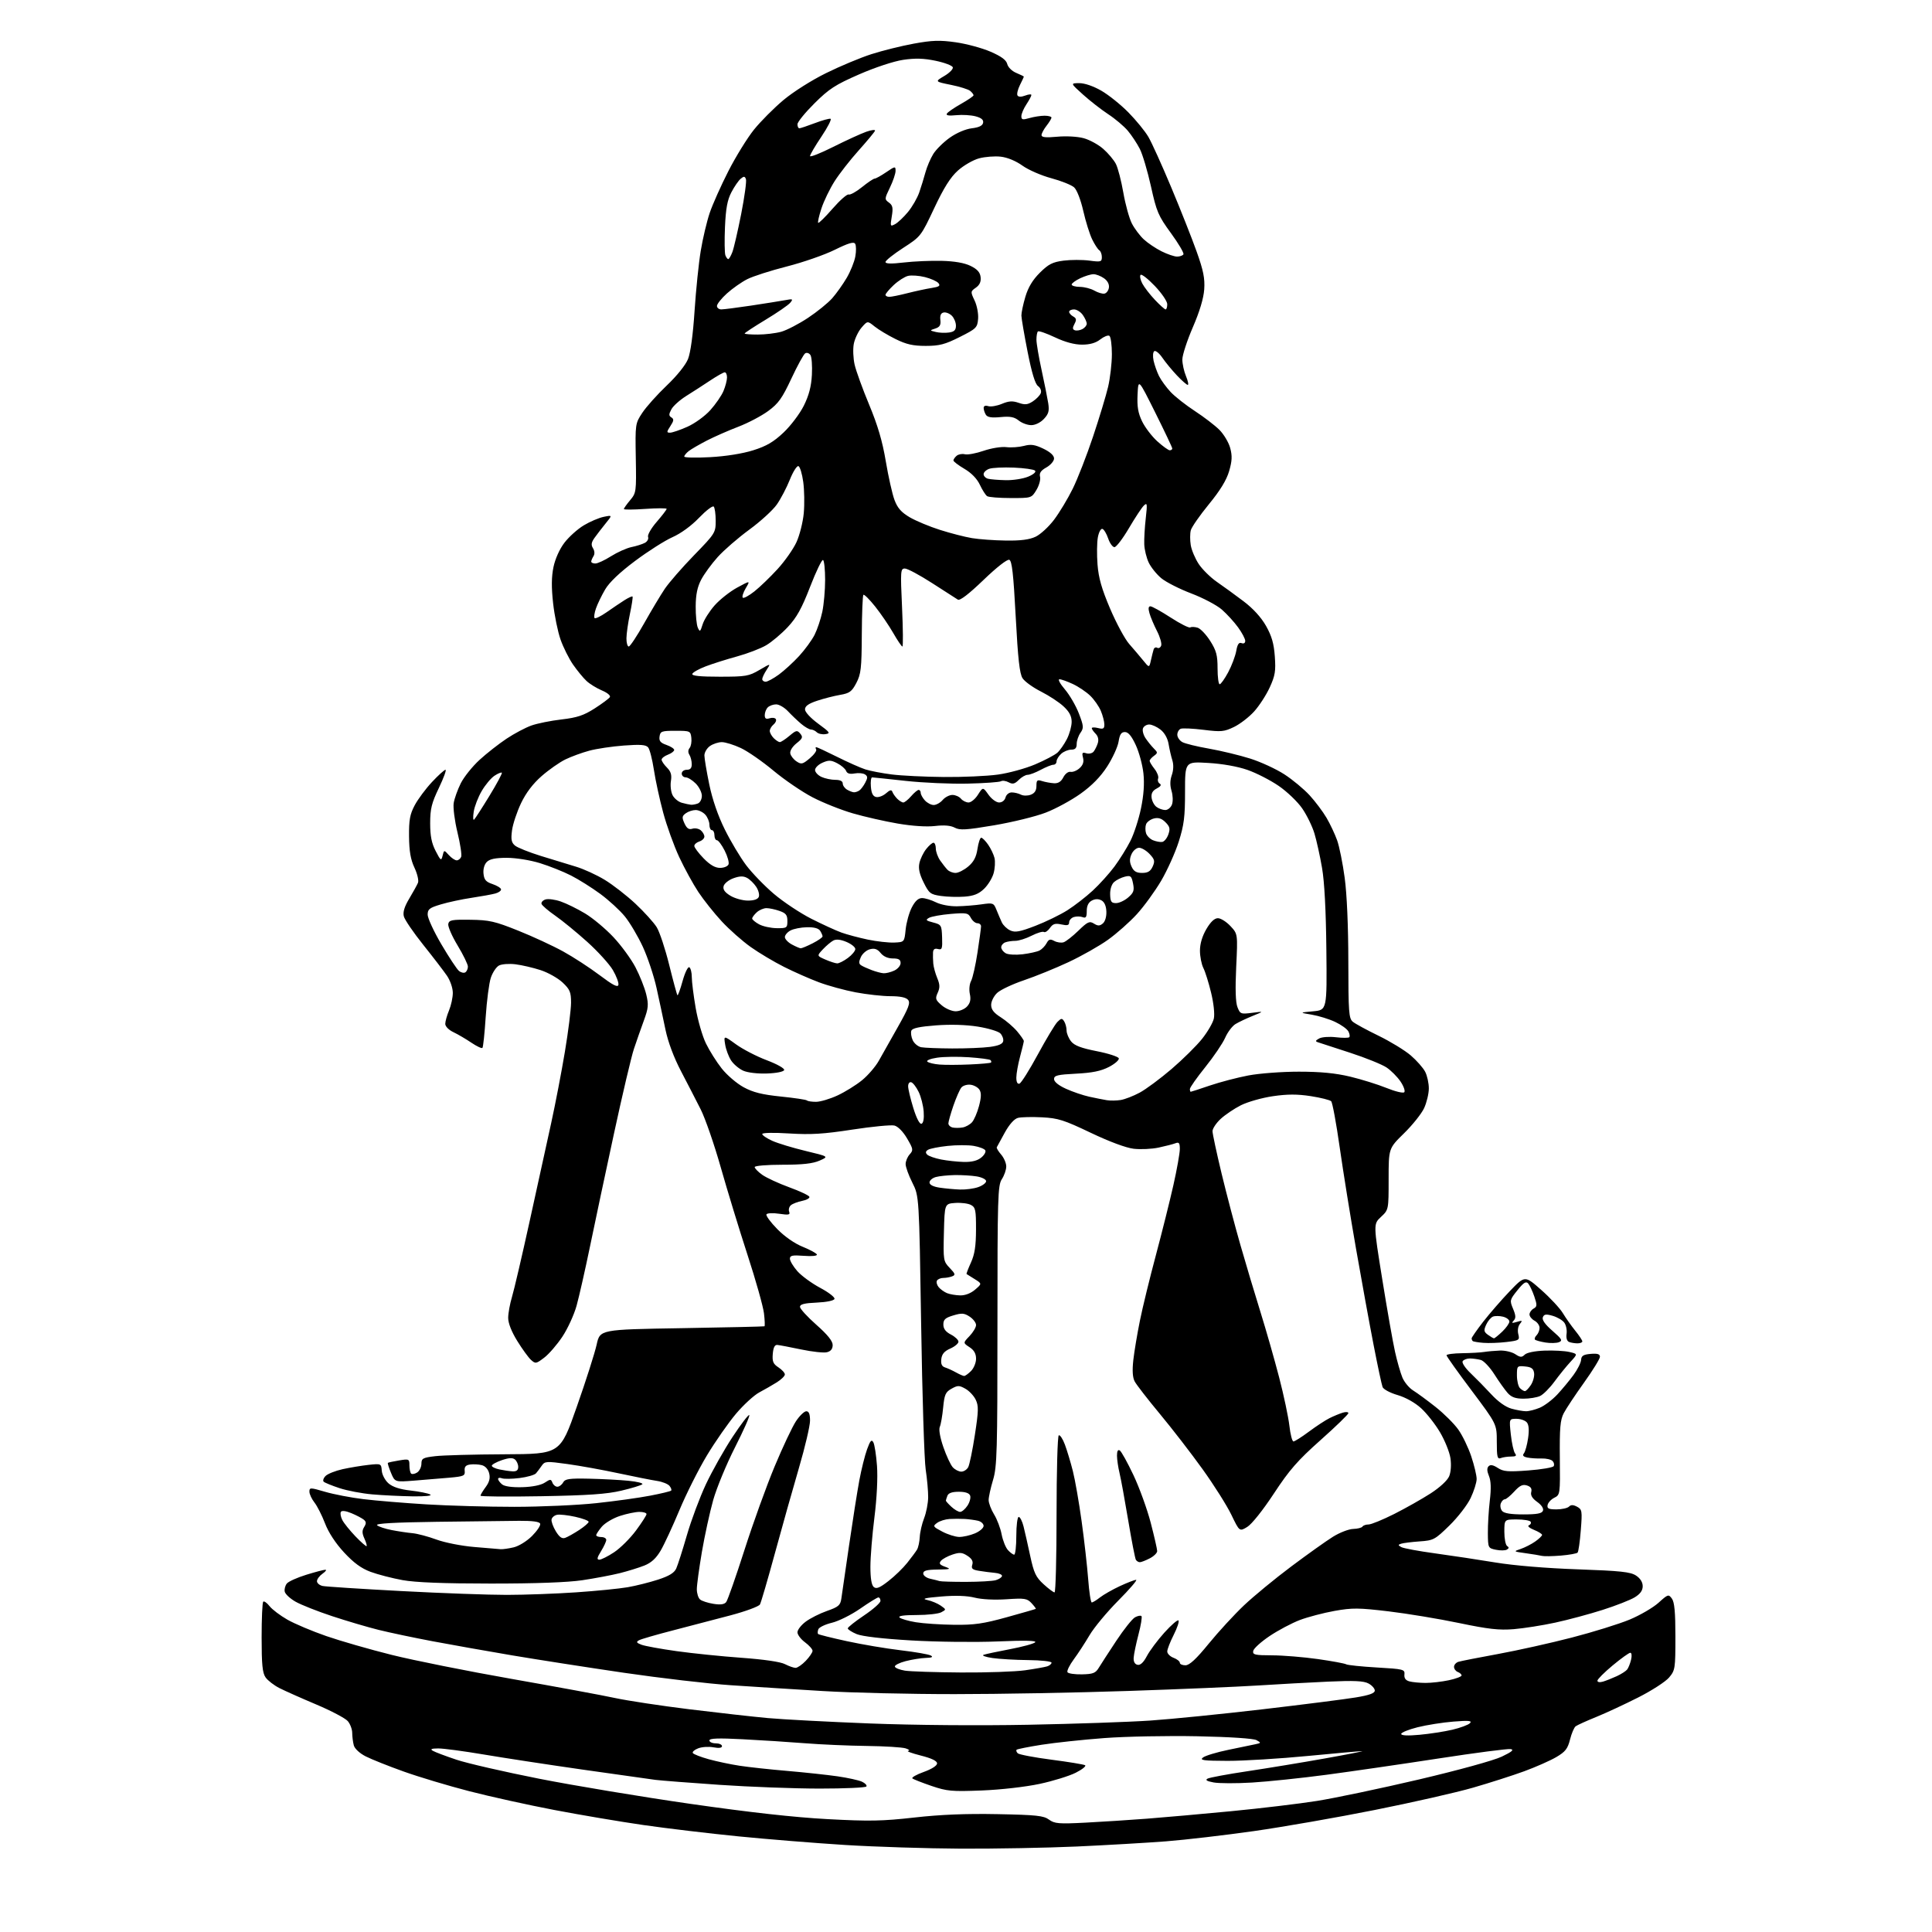 <?xml version="1.0" encoding="UTF-8" standalone="no"?>
<svg 
  version="1.1" 
  xmlns="http://www.w3.org/2000/svg" 
  xmlns:xlink="http://www.w3.org/1999/xlink" 
  xmlns:svg="http://www.w3.org/2000/svg"
  xmlns:rdf="http://www.w3.org/1999/02/22-rdf-syntax-ns#"
  xmlns:cc="http://creativecommons.org/ns#"
  xmlns:dc="http://purl.org/dc/elements/1.1/"
  viewBox="0 0 768 768"
  width="768"
  height="768"
>
<style>svg {background-color: white; }</style>"
<path stroke="none" fill="black" fill-rule="evenodd" d="M382.00,734.87C368.52,734.80 347.82,734.14 336.00,733.41C324.18,732.67 305.05,731.13 293.50,729.98C281.95,728.83 264.97,726.81 255.77,725.48C246.56,724.15 230.59,721.45 220.27,719.48C209.95,717.51 194.75,714.15 186.50,712.02C178.25,709.89 166.55,706.38 160.50,704.22C154.45,702.06 147.65,699.35 145.38,698.19C142.96,696.96 141.00,695.14 140.64,693.80C140.30,692.53 140.02,690.31 140.01,688.86C140.01,687.41 139.21,685.30 138.25,684.17C137.29,683.04 131.66,680.07 125.74,677.57C119.81,675.07 113.21,672.13 111.05,671.03C108.90,669.93 106.43,668.02 105.57,666.79C104.33,665.03 104.00,661.68 104.00,650.94C104.00,643.46 104.28,637.05 104.63,636.70C104.98,636.35 106.12,637.15 107.16,638.48C108.20,639.80 111.40,642.22 114.28,643.86C117.15,645.49 124.09,648.42 129.69,650.36C135.30,652.30 147.00,655.67 155.69,657.84C164.39,660.01 185.90,664.32 203.50,667.41C221.10,670.51 239.55,673.91 244.50,674.99C249.45,676.06 262.73,678.07 274.00,679.46C285.27,680.84 299.32,682.42 305.22,682.96C311.11,683.50 329.33,684.46 345.72,685.10C363.48,685.79 388.92,686.00 408.76,685.62C427.06,685.27 448.89,684.52 457.26,683.95C465.64,683.38 485.77,681.36 502.00,679.46C518.23,677.56 534.88,675.44 539.00,674.75C544.37,673.86 546.50,673.08 546.50,672.03C546.50,671.22 545.38,669.95 544.00,669.21C542.09,668.18 538.34,668.01 528.00,668.47C520.58,668.81 507.98,669.50 500.00,670.01C492.02,670.52 468.85,671.50 448.50,672.18C428.15,672.87 397.10,673.44 379.50,673.44C361.90,673.45 338.27,672.90 327.00,672.21C315.73,671.53 299.30,670.49 290.50,669.90C281.70,669.31 262.57,667.08 248.00,664.95C233.43,662.81 213.40,659.69 203.50,658.02C193.60,656.34 179.43,653.83 172.00,652.43C164.57,651.03 154.90,648.99 150.50,647.90C146.10,646.81 137.78,644.35 132.00,642.44C126.22,640.53 119.70,637.95 117.51,636.71C115.31,635.46 113.36,633.65 113.18,632.67C112.99,631.70 113.38,630.25 114.04,629.46C114.70,628.66 118.16,627.10 121.73,626.00C125.29,624.90 128.71,624.00 129.33,624.00C129.94,624.00 129.44,624.70 128.22,625.56C127.00,626.41 126.00,627.75 126.00,628.54C126.00,629.32 127.01,630.18 128.25,630.45C129.49,630.71 143.55,631.62 159.50,632.47C175.45,633.32 194.35,634.00 201.50,633.99C208.65,633.98 221.03,633.53 229.00,632.98C236.97,632.44 246.20,631.52 249.50,630.95C252.80,630.38 258.25,629.01 261.60,627.92C265.99,626.49 268.02,625.25 268.81,623.52C269.42,622.18 271.32,616.24 273.04,610.30C274.75,604.36 278.17,595.23 280.62,590.00C283.08,584.77 287.83,576.33 291.19,571.23C294.55,566.13 297.54,562.21 297.85,562.52C298.16,562.82 295.61,568.57 292.20,575.29C288.78,582.00 284.87,591.47 283.50,596.32C282.14,601.18 280.12,610.45 279.01,616.93C277.91,623.42 277.00,630.08 277.00,631.74C277.00,633.40 277.58,635.24 278.30,635.83C279.01,636.43 281.40,637.20 283.60,637.55C286.39,638.00 287.92,637.79 288.67,636.85C289.26,636.11 292.51,626.82 295.91,616.22C299.30,605.61 304.71,590.64 307.92,582.95C311.13,575.26 314.94,567.18 316.39,564.99C317.84,562.79 319.70,561.00 320.51,561.00C321.56,561.00 322.00,562.10 322.00,564.74C322.00,566.80 320.02,575.24 317.60,583.49C315.18,591.75 310.88,607.02 308.04,617.44C305.20,627.86 302.53,637.02 302.09,637.80C301.65,638.59 296.39,640.53 290.40,642.12C284.40,643.71 274.10,646.40 267.50,648.11C260.90,649.81 254.82,651.58 254.00,652.03C252.80,652.70 252.99,653.05 255.00,653.81C256.38,654.33 262.68,655.48 269.00,656.36C275.32,657.25 286.95,658.43 294.83,659.00C303.65,659.64 310.26,660.60 312.03,661.52C313.61,662.33 315.51,663.00 316.26,663.00C317.01,663.00 318.84,661.74 320.31,660.20C321.79,658.65 323.00,656.87 323.00,656.23C323.00,655.58 321.65,654.06 320.00,652.84C318.35,651.62 317.00,649.83 317.00,648.86C317.00,647.89 318.46,646.00 320.25,644.66C322.04,643.31 325.86,641.38 328.75,640.37C333.29,638.78 334.06,638.13 334.44,635.52C334.68,633.86 336.05,624.40 337.49,614.50C338.93,604.60 340.77,592.90 341.59,588.50C342.41,584.10 343.80,578.53 344.68,576.11C345.93,572.65 346.46,572.07 347.16,573.33C347.65,574.20 348.31,578.43 348.62,582.71C348.96,587.41 348.56,595.53 347.60,603.16C346.72,610.13 346.00,618.96 346.00,622.79C346.00,627.40 346.45,630.13 347.34,630.87C348.38,631.73 349.73,631.18 353.18,628.48C355.66,626.56 359.02,623.30 360.65,621.24C362.29,619.18 364.04,616.83 364.53,616.00C365.03,615.17 365.52,612.92 365.62,611.00C365.71,609.08 366.49,605.70 367.35,603.50C368.21,601.30 368.93,597.56 368.96,595.19C368.98,592.82 368.54,587.87 367.98,584.19C367.42,580.51 366.60,554.55 366.17,526.50C365.37,475.50 365.37,475.50 362.69,470.17C361.21,467.24 360.00,463.90 360.00,462.75C360.00,461.60 360.73,459.85 361.62,458.87C363.12,457.21 363.04,456.75 360.58,452.55C359.00,449.85 356.97,447.78 355.55,447.42C354.25,447.10 346.72,447.82 338.84,449.03C327.35,450.80 322.36,451.10 313.75,450.57C307.53,450.18 303.00,450.27 303.00,450.79C303.00,451.29 304.80,452.51 307.00,453.50C309.20,454.49 315.16,456.30 320.25,457.52C329.50,459.74 329.50,459.74 325.78,461.37C323.08,462.55 319.04,463.00 311.03,463.00C304.88,463.00 300.00,463.41 300.00,463.93C300.00,464.44 301.35,465.83 303.01,467.01C304.66,468.18 309.48,470.41 313.72,471.96C317.96,473.50 321.57,475.21 321.75,475.75C321.93,476.29 320.64,477.02 318.88,477.37C317.13,477.72 315.11,478.49 314.40,479.08C313.70,479.67 313.38,480.83 313.70,481.66C314.18,482.92 313.55,483.05 309.76,482.49C307.27,482.11 304.98,482.22 304.68,482.72C304.37,483.22 306.30,485.85 308.96,488.56C311.91,491.57 315.88,494.33 319.12,495.63C322.03,496.81 324.56,498.19 324.73,498.70C324.91,499.24 322.70,499.46 319.52,499.21C314.99,498.87 314.00,499.07 314.00,500.36C314.00,501.22 315.33,503.45 316.96,505.31C318.60,507.16 322.67,510.14 326.02,511.93C329.37,513.71 331.94,515.70 331.72,516.34C331.50,517.02 328.61,517.62 324.67,517.80C319.78,518.01 318.00,518.46 318.00,519.48C318.00,520.25 320.93,523.45 324.50,526.61C328.96,530.55 331.00,533.08 331.00,534.66C331.00,536.22 330.27,537.15 328.72,537.53C327.46,537.85 322.85,537.35 318.47,536.43C314.09,535.51 309.82,534.70 309.00,534.63C307.96,534.54 307.41,535.64 307.19,538.19C306.94,541.23 307.34,542.18 309.44,543.55C310.85,544.48 312.00,545.74 311.99,546.37C311.99,546.99 310.55,548.40 308.79,549.50C307.03,550.60 303.90,552.40 301.83,553.50C299.76,554.60 295.59,558.42 292.57,561.99C289.56,565.56 284.37,572.99 281.04,578.51C277.72,584.02 272.80,593.80 270.11,600.24C267.42,606.68 264.06,613.94 262.64,616.36C260.83,619.45 258.89,621.23 256.16,622.32C254.02,623.17 249.62,624.54 246.39,625.35C243.15,626.16 236.45,627.42 231.50,628.16C225.65,629.03 212.88,629.50 195.00,629.49C176.19,629.48 165.13,629.05 160.00,628.12C155.88,627.37 150.17,625.89 147.31,624.83C143.60,623.45 140.60,621.25 136.76,617.11C133.39,613.46 130.58,609.19 129.20,605.56C127.99,602.40 126.10,598.67 125.00,597.27C123.90,595.87 123.00,593.93 123.00,592.96C123.00,591.28 123.30,591.28 129.25,593.02C132.69,594.03 139.55,595.34 144.50,595.94C149.45,596.54 160.70,597.47 169.50,598.01C178.30,598.55 194.05,598.99 204.50,598.99C214.95,598.98 229.57,598.33 237.00,597.53C244.43,596.74 254.05,595.40 258.40,594.56C262.74,593.73 266.52,592.82 266.79,592.54C267.06,592.27 266.76,591.42 266.13,590.65C265.49,589.89 263.29,589.01 261.24,588.70C259.18,588.39 252.32,587.03 246.00,585.68C239.68,584.32 230.49,582.66 225.58,581.98C217.21,580.82 216.58,580.86 215.36,582.62C214.65,583.66 213.62,585.03 213.07,585.67C212.51,586.32 209.58,587.16 206.55,587.54C203.51,587.92 200.35,587.96 199.52,587.64C198.68,587.32 198.00,587.44 198.00,587.91C198.00,588.37 198.70,589.34 199.57,590.05C200.55,590.87 203.52,591.29 207.60,591.18C211.59,591.07 215.01,590.38 216.53,589.39C218.78,587.91 219.03,587.91 219.60,589.39C219.94,590.28 220.82,591.00 221.56,591.00C222.30,591.00 223.33,590.24 223.85,589.30C224.65,587.87 226.26,587.63 234.15,587.80C239.29,587.91 246.35,588.28 249.83,588.63C253.30,588.97 255.78,589.59 255.33,590.02C254.87,590.44 251.12,591.59 247.00,592.56C241.26,593.93 233.82,594.44 215.25,594.77C201.91,595.01 191.00,594.92 191.00,594.56C191.00,594.21 191.93,592.66 193.06,591.13C194.54,589.13 194.93,587.58 194.45,585.66C194.04,584.02 192.89,582.76 191.49,582.41C190.23,582.09 188.15,581.99 186.85,582.17C185.12,582.42 184.56,583.08 184.72,584.68C184.93,586.64 184.37,586.90 178.72,587.40C175.30,587.70 169.01,588.22 164.74,588.56C156.97,589.17 156.97,589.17 155.43,585.48C154.58,583.45 154.02,581.66 154.19,581.51C154.36,581.35 156.36,580.92 158.62,580.55C162.58,579.89 162.75,579.98 162.75,582.47C162.75,583.91 163.05,585.39 163.42,585.76C163.79,586.13 164.86,585.94 165.80,585.35C166.73,584.76 167.51,583.20 167.52,581.89C167.53,579.74 168.09,579.43 173.02,578.85C176.03,578.49 188.44,578.15 200.59,578.10C222.69,578.00 222.69,578.00 229.27,559.25C232.90,548.94 236.45,537.80 237.18,534.50C238.50,528.50 238.50,528.50 271.00,527.97C288.88,527.67 303.68,527.33 303.89,527.22C304.10,527.10 304.02,524.78 303.69,522.06C303.37,519.35 300.43,508.88 297.14,498.81C293.86,488.74 289.07,473.07 286.50,464.00C283.93,454.93 280.34,444.57 278.54,441.00C276.74,437.43 273.21,430.60 270.72,425.83C267.86,420.37 265.57,414.25 264.54,409.33C263.65,405.02 262.05,397.56 260.99,392.75C259.93,387.94 257.47,380.56 255.53,376.35C253.58,372.14 250.35,366.69 248.35,364.25C246.35,361.81 241.97,357.80 238.61,355.33C235.25,352.86 230.03,349.58 227.00,348.04C223.97,346.49 218.42,344.28 214.64,343.11C210.73,341.91 205.08,341.00 201.47,341.00C196.96,341.00 194.68,341.47 193.52,342.63C192.54,343.60 192.01,345.47 192.20,347.29C192.44,349.71 193.16,350.56 195.74,351.42C197.51,352.01 199.06,352.95 199.17,353.50C199.27,354.05 198.27,354.80 196.93,355.17C195.59,355.54 191.35,356.31 187.50,356.89C183.65,357.46 178.14,358.64 175.25,359.51C170.72,360.86 170.00,361.42 170.00,363.59C170.00,364.98 172.46,370.30 175.47,375.41C178.48,380.53 181.61,385.26 182.43,385.94C183.25,386.62 184.38,386.88 184.96,386.53C185.53,386.17 186.00,385.15 186.00,384.25C186.00,383.35 184.16,379.58 181.92,375.86C179.67,372.15 178.00,368.29 178.19,367.30C178.51,365.72 179.61,365.51 187.03,365.62C194.51,365.72 196.73,366.23 206.00,369.95C211.78,372.26 219.81,375.98 223.85,378.21C227.90,380.43 234.42,384.68 238.35,387.64C243.66,391.64 245.58,392.63 245.83,391.49C246.01,390.64 245.01,387.99 243.62,385.61C242.22,383.23 237.63,378.18 233.42,374.39C229.21,370.60 223.49,365.92 220.71,363.99C217.93,362.06 215.49,359.96 215.27,359.32C215.06,358.69 215.77,357.89 216.84,357.55C217.91,357.21 220.64,357.57 222.91,358.36C225.18,359.14 229.55,361.29 232.62,363.14C235.69,364.99 240.74,369.21 243.85,372.53C246.96,375.84 250.90,381.24 252.62,384.53C254.33,387.81 256.25,392.64 256.88,395.25C257.88,399.39 257.76,400.72 255.92,405.75C254.76,408.91 252.99,413.98 251.98,417.00C250.97,420.02 247.42,435.10 244.09,450.50C240.76,465.90 236.46,486.15 234.53,495.50C232.60,504.85 230.20,515.44 229.20,519.04C228.20,522.64 225.67,528.17 223.56,531.34C221.46,534.50 218.22,538.26 216.35,539.68C213.14,542.13 212.86,542.18 211.08,540.58C210.05,539.64 207.59,536.25 205.61,533.04C203.33,529.35 202.00,525.96 202.01,523.85C202.02,522.01 202.70,518.28 203.52,515.56C204.34,512.85 207.49,499.35 210.52,485.56C213.55,471.78 217.41,454.22 219.08,446.55C220.76,438.87 223.23,426.05 224.56,418.05C225.90,410.05 226.99,401.30 227.00,398.62C227.00,394.37 226.56,393.32 223.64,390.56C221.79,388.82 217.85,386.60 214.89,385.64C211.92,384.67 207.43,383.63 204.91,383.32C202.38,383.01 199.43,383.23 198.35,383.81C197.26,384.39 195.81,386.59 195.11,388.68C194.41,390.78 193.50,397.79 193.07,404.26C192.65,410.73 192.07,416.27 191.77,416.56C191.48,416.86 189.50,415.92 187.38,414.49C185.26,413.05 182.06,411.17 180.27,410.32C178.40,409.44 177.00,408.02 177.00,407.01C177.00,406.04 177.67,403.63 178.50,401.65C179.32,399.68 180.00,396.54 180.00,394.67C180.00,392.77 178.98,389.79 177.69,387.89C176.42,386.03 172.17,380.49 168.26,375.60C164.34,370.70 160.86,365.60 160.53,364.26C160.10,362.57 160.77,360.39 162.71,357.16C164.24,354.60 165.80,351.78 166.16,350.91C166.52,350.03 165.89,347.33 164.75,344.91C163.23,341.67 162.66,338.37 162.60,332.50C162.54,325.94 162.94,323.71 164.85,320.11C166.14,317.69 169.23,313.53 171.73,310.86C174.23,308.19 176.64,306.00 177.10,306.00C177.55,306.00 176.36,309.25 174.46,313.22C171.56,319.28 171.00,321.54 171.00,327.26C171.00,332.31 171.57,335.17 173.18,338.29C175.19,342.18 175.40,342.32 175.94,340.15C176.52,337.81 176.52,337.81 178.41,339.90C179.46,341.06 180.87,342.00 181.55,342.00C182.23,342.00 183.03,341.37 183.33,340.59C183.62,339.82 182.96,335.43 181.84,330.84C180.73,326.26 180.06,321.03 180.35,319.23C180.64,317.43 181.91,313.89 183.17,311.36C184.44,308.84 187.80,304.65 190.64,302.05C193.48,299.45 198.32,295.66 201.38,293.63C204.44,291.59 208.87,289.25 211.22,288.41C213.57,287.57 218.98,286.48 223.23,285.99C229.41,285.27 232.03,284.40 236.36,281.63C239.34,279.72 242.07,277.69 242.43,277.11C242.80,276.52 241.44,275.38 239.30,274.48C237.23,273.61 234.46,271.91 233.16,270.70C231.85,269.49 229.44,266.55 227.79,264.17C226.14,261.79 223.91,257.32 222.83,254.24C221.74,251.17 220.41,244.66 219.87,239.78C219.17,233.47 219.21,229.32 220.01,225.43C220.70,222.14 222.43,218.28 224.36,215.75C226.12,213.44 229.58,210.33 232.03,208.85C234.49,207.37 238.07,205.84 239.98,205.45C243.46,204.74 243.46,204.74 240.71,208.12C239.20,209.98 237.22,212.56 236.30,213.85C235.04,215.64 234.90,216.61 235.73,217.94C236.39,219.00 236.47,220.23 235.92,221.09C235.43,221.87 235.02,222.84 235.02,223.25C235.01,223.66 235.75,224.00 236.66,224.00C237.58,224.00 240.39,222.70 242.91,221.10C245.44,219.51 249.07,217.88 251.00,217.48C252.93,217.09 255.32,216.33 256.33,215.80C257.33,215.28 257.91,214.21 257.62,213.44C257.32,212.66 258.84,209.99 261.04,207.46C263.22,204.94 265.00,202.61 265.00,202.29C265.00,201.97 261.18,201.97 256.50,202.30C251.83,202.63 248.00,202.65 248.00,202.35C248.00,202.04 249.12,200.46 250.49,198.83C252.91,195.95 252.98,195.48 252.74,182.12C252.50,168.52 252.53,168.34 255.34,164.08C256.90,161.72 261.26,156.85 265.03,153.26C269.10,149.39 272.54,145.11 273.50,142.71C274.51,140.19 275.49,132.98 276.10,123.58C276.65,115.29 277.75,104.53 278.56,99.69C279.36,94.84 280.96,88.09 282.10,84.69C283.25,81.28 286.60,73.78 289.55,68.00C292.50,62.22 297.08,54.82 299.72,51.53C302.37,48.25 307.62,42.98 311.39,39.81C315.28,36.54 322.64,31.88 328.38,29.06C333.94,26.31 342.06,22.92 346.40,21.53C350.75,20.13 358.33,18.25 363.24,17.35C370.58,16.01 373.56,15.91 379.91,16.81C384.16,17.41 390.38,19.09 393.73,20.54C398.06,22.42 400.00,23.85 400.40,25.47C400.72,26.75 402.29,28.29 403.99,28.99C405.64,29.68 407.00,30.34 407.00,30.47C407.00,30.59 406.29,32.11 405.43,33.83C404.57,35.56 404.14,37.41 404.47,37.95C404.85,38.57 405.97,38.58 407.54,37.99C408.89,37.47 410.00,37.38 409.99,37.77C409.99,38.17 409.09,39.85 408.00,41.50C406.91,43.15 406.01,45.26 406.01,46.18C406.00,47.60 406.50,47.72 409.24,46.93C411.03,46.42 413.73,46.00 415.24,46.00C416.76,46.00 417.99,46.34 417.98,46.75C417.97,47.16 417.08,48.62 416.00,50.00C414.92,51.38 414.03,53.05 414.02,53.71C414.01,54.60 415.70,54.77 420.25,54.35C423.81,54.02 428.34,54.27 430.76,54.93C433.11,55.56 436.62,57.48 438.56,59.19C440.51,60.90 442.76,63.58 443.57,65.14C444.38,66.70 445.72,71.85 446.54,76.57C447.36,81.29 448.89,86.80 449.93,88.83C450.97,90.85 453.10,93.69 454.66,95.14C456.22,96.59 459.39,98.73 461.71,99.89C464.03,101.05 466.81,102.00 467.90,102.00C468.99,102.00 470.13,101.60 470.43,101.11C470.73,100.62 468.50,96.83 465.47,92.68C460.43,85.77 459.76,84.21 457.53,74.11C456.18,68.05 454.19,61.33 453.09,59.18C451.99,57.03 449.85,53.79 448.33,51.98C446.81,50.18 443.30,47.21 440.53,45.40C437.77,43.58 433.25,40.06 430.50,37.58C425.50,33.08 425.50,33.08 429.00,33.05C431.11,33.03 434.59,34.22 437.75,36.03C440.63,37.68 445.50,41.58 448.55,44.68C451.61,47.79 455.19,52.17 456.50,54.42C457.82,56.66 461.91,65.70 465.59,74.50C469.28,83.30 473.82,94.78 475.68,100.00C478.37,107.53 478.99,110.64 478.70,115.00C478.45,118.60 476.88,123.83 474.16,130.12C471.87,135.41 470.00,141.17 470.00,142.90C470.00,144.64 470.65,147.62 471.45,149.53C472.25,151.44 472.56,153.00 472.15,153.00C471.74,153.00 469.81,151.31 467.86,149.25C465.91,147.19 463.31,144.03 462.08,142.24C460.85,140.44 459.41,139.25 458.86,139.58C458.31,139.92 458.18,141.57 458.56,143.35C458.94,145.08 459.91,147.85 460.73,149.50C461.55,151.15 463.64,154.00 465.36,155.84C467.09,157.68 471.43,161.08 475.00,163.41C478.57,165.74 482.95,169.10 484.73,170.87C486.50,172.65 488.44,175.91 489.03,178.11C489.87,181.25 489.78,183.24 488.59,187.31C487.55,190.87 485.01,195.02 480.51,200.50C476.91,204.90 473.69,209.54 473.36,210.80C473.03,212.07 473.02,214.72 473.34,216.69C473.66,218.67 475.09,222.04 476.51,224.20C477.94,226.35 481.19,229.55 483.73,231.31C486.28,233.06 491.04,236.53 494.31,239.00C498.14,241.89 501.33,245.40 503.27,248.82C505.53,252.82 506.40,255.85 506.76,260.96C507.18,266.75 506.88,268.59 504.74,273.25C503.36,276.27 500.57,280.57 498.55,282.81C496.53,285.05 492.92,287.83 490.54,288.98C486.63,290.87 485.44,290.99 478.47,290.12C474.22,289.59 470.13,289.40 469.37,289.69C468.62,289.98 468.00,291.05 468.00,292.07C468.00,293.09 468.92,294.42 470.04,295.02C471.16,295.62 475.94,296.79 480.66,297.61C485.39,298.44 492.71,300.21 496.95,301.54C501.19,302.88 507.32,305.71 510.58,307.83C513.84,309.94 518.34,313.69 520.60,316.15C522.85,318.61 525.88,322.64 527.32,325.10C528.76,327.55 530.65,331.58 531.53,334.03C532.41,336.49 533.77,343.23 534.54,349.00C535.41,355.40 535.97,368.33 535.98,382.10C536.00,402.38 536.18,404.84 537.75,406.15C538.71,406.95 543.33,409.46 548.00,411.73C552.67,414.00 558.42,417.51 560.78,419.53C563.13,421.55 565.72,424.48 566.53,426.05C567.34,427.62 567.99,430.61 567.98,432.70C567.97,434.79 567.12,438.30 566.11,440.50C565.09,442.70 561.50,447.20 558.13,450.50C552.00,456.50 552.00,456.50 552.00,468.70C552.00,480.90 552.00,480.90 548.96,483.74C545.93,486.57 545.93,486.57 549.47,508.54C551.41,520.62 553.70,533.60 554.55,537.38C555.39,541.17 556.71,545.77 557.48,547.61C558.25,549.45 560.17,551.75 561.74,552.73C563.32,553.70 567.33,556.65 570.66,559.28C573.98,561.91 578.06,565.96 579.70,568.28C581.35,570.60 583.67,575.40 584.85,578.94C586.03,582.49 587.00,586.54 586.99,587.94C586.98,589.35 585.91,592.75 584.60,595.50C583.30,598.25 579.50,603.16 576.17,606.41C570.40,612.05 569.84,612.35 564.31,612.73C561.11,612.96 557.83,613.37 557.00,613.64C555.68,614.07 555.69,614.24 557.05,615.00C557.90,615.48 563.98,616.61 570.55,617.50C577.12,618.40 587.90,620.03 594.50,621.12C601.74,622.32 614.66,623.40 627.09,623.83C644.15,624.43 648.13,624.86 650.34,626.30C652.04,627.42 653.00,628.94 653.00,630.54C653.00,632.27 652.02,633.62 649.81,634.97C648.05,636.04 642.31,638.29 637.06,639.96C631.80,641.64 623.32,643.92 618.22,645.02C613.11,646.13 605.69,647.29 601.72,647.62C595.92,648.09 591.64,647.61 580.00,645.18C572.02,643.51 559.42,641.43 552.00,640.54C540.06,639.12 537.57,639.10 530.50,640.36C526.10,641.15 519.89,642.78 516.71,643.98C513.53,645.19 508.13,648.05 504.71,650.34C501.30,652.63 498.36,655.29 498.18,656.25C497.89,657.79 498.77,658.00 505.68,658.02C509.98,658.03 518.14,658.70 523.82,659.50C529.50,660.31 534.59,661.25 535.14,661.59C535.69,661.92 541.17,662.49 547.32,662.85C557.97,663.47 558.49,663.60 558.28,665.64C558.13,667.11 558.76,667.97 560.28,668.38C561.50,668.71 564.39,668.98 566.70,668.99C569.01,668.99 573.17,668.51 575.95,667.92C578.73,667.32 581.00,666.47 581.00,666.02C581.00,665.58 580.33,664.95 579.50,664.64C578.67,664.32 578.00,663.40 578.00,662.60C578.00,661.79 578.79,660.89 579.75,660.59C580.71,660.29 587.80,658.90 595.50,657.49C603.20,656.08 616.41,653.14 624.85,650.95C633.29,648.77 643.61,645.55 647.79,643.82C651.96,642.08 657.14,639.06 659.29,637.12C663.06,633.72 663.27,633.65 664.61,635.48C665.63,636.88 666.00,640.88 666.00,650.61C666.00,663.30 665.90,663.97 663.48,666.84C662.10,668.49 656.58,672.05 651.23,674.76C645.88,677.47 638.35,680.97 634.50,682.53C630.65,684.09 626.99,685.75 626.36,686.22C625.73,686.68 624.72,689.05 624.11,691.49C623.18,695.17 622.25,696.36 618.61,698.49C616.20,699.90 610.46,702.43 605.86,704.12C601.26,705.80 592.10,708.74 585.50,710.64C578.90,712.55 561.35,716.53 546.50,719.49C531.65,722.46 510.05,726.23 498.50,727.88C486.95,729.52 471.20,731.36 463.50,731.96C455.80,732.55 439.82,733.48 428.00,734.02C416.18,734.55 395.48,734.93 382.00,734.87zM431.50,724.53C438.10,724.19 449.12,723.48 456.00,722.95C462.88,722.42 477.95,721.08 489.50,719.97C501.05,718.86 516.35,717.03 523.50,715.90C530.65,714.76 548.87,710.93 564.00,707.38C579.78,703.67 593.84,699.80 597.00,698.28C601.05,696.34 601.97,695.55 600.50,695.29C599.40,695.09 586.58,696.76 572.00,699.00C557.42,701.24 537.33,704.16 527.36,705.49C517.38,706.82 504.05,708.21 497.75,708.59C491.44,708.97 484.55,708.95 482.42,708.55C479.71,708.04 479.00,707.59 480.03,707.03C480.84,706.60 488.02,705.26 496.00,704.07C503.98,702.87 517.70,700.61 526.50,699.04C535.30,697.48 542.05,696.15 541.50,696.11C540.95,696.06 531.27,696.92 520.00,698.01C508.73,699.10 494.32,699.98 488.00,699.97C478.25,699.94 476.77,699.73 478.24,698.61C479.20,697.89 483.70,696.53 488.24,695.60C492.78,694.67 497.62,693.67 498.99,693.37C501.36,692.87 501.39,692.80 499.49,691.74C498.30,691.07 489.03,690.46 476.01,690.19C464.18,689.95 447.52,690.27 439.00,690.91C430.47,691.55 419.25,692.75 414.05,693.57C408.85,694.39 404.38,695.29 404.12,695.55C403.85,695.82 404.05,696.45 404.57,696.96C405.08,697.46 411.10,698.61 417.94,699.50C424.78,700.39 430.81,701.38 431.34,701.71C431.87,702.04 430.21,703.38 427.64,704.68C425.08,705.98 418.59,707.99 413.24,709.13C407.66,710.32 397.86,711.44 390.30,711.74C378.32,712.21 376.48,712.04 370.30,709.94C366.56,708.66 363.14,707.32 362.70,706.95C362.25,706.59 364.28,705.43 367.20,704.38C370.37,703.24 372.50,701.88 372.50,700.99C372.50,699.99 370.35,698.95 366.00,697.85C362.43,696.94 360.18,696.11 361.00,696.00C361.82,695.89 361.38,695.44 360.00,695.00C358.62,694.56 351.65,694.13 344.50,694.04C337.35,693.96 326.32,693.47 320.00,692.97C313.68,692.47 302.54,691.75 295.25,691.38C285.51,690.87 282.00,691.00 282.00,691.85C282.00,692.48 283.12,693.00 284.50,693.00C285.88,693.00 287.00,693.50 287.00,694.11C287.00,694.83 285.81,695.00 283.62,694.59C281.77,694.24 279.04,694.41 277.56,694.98C276.09,695.54 275.12,696.38 275.41,696.86C275.71,697.33 278.55,698.44 281.72,699.32C284.90,700.20 290.43,701.37 294.00,701.91C297.57,702.46 306.12,703.39 313.00,703.97C319.88,704.56 328.83,705.53 332.90,706.11C336.98,706.70 341.35,707.66 342.62,708.24C343.90,708.82 344.70,709.68 344.41,710.15C344.12,710.62 335.70,710.99 325.69,710.99C315.69,710.98 297.82,710.31 286.00,709.50C274.18,708.69 262.70,707.80 260.50,707.52C258.30,707.24 245.25,705.40 231.50,703.43C217.75,701.46 200.05,698.76 192.17,697.42C184.29,696.09 176.19,695.01 174.17,695.03C171.48,695.05 170.91,695.30 172.06,695.97C172.92,696.48 177.11,698.06 181.38,699.49C185.65,700.93 200.47,704.33 214.32,707.07C228.17,709.80 255.23,714.30 274.45,717.06C298.07,720.45 315.74,722.42 328.95,723.13C345.63,724.03 350.70,723.93 363.50,722.49C373.88,721.32 384.04,720.91 396.50,721.15C411.99,721.45 414.85,721.75 417.00,723.33C419.22,724.94 420.86,725.08 431.50,724.53zM564.25,689.61C568.24,689.25 574.13,688.34 577.34,687.59C580.55,686.83 583.70,685.66 584.34,684.98C585.26,684.00 583.89,683.87 577.76,684.36C573.50,684.70 567.09,685.71 563.51,686.61C559.93,687.51 557.00,688.70 557.00,689.26C557.00,689.92 559.57,690.04 564.25,689.61zM637.25,668.46C638.49,668.08 640.94,667.11 642.70,666.30C644.47,665.48 646.32,664.29 646.82,663.66C647.32,663.02 648.02,661.26 648.38,659.75C648.75,658.19 648.62,657.00 648.07,657.00C647.54,657.00 644.38,659.27 641.05,662.04C637.72,664.81 635.00,667.54 635.00,668.10C635.00,668.71 635.93,668.85 637.25,668.46zM430.10,665.58C434.48,665.49 435.51,665.09 436.78,662.98C437.60,661.62 440.74,656.78 443.75,652.23C446.76,647.68 450.11,643.48 451.19,642.90C452.28,642.31 453.43,642.10 453.75,642.42C454.07,642.74 453.54,646.04 452.56,649.75C451.59,653.46 450.73,657.61 450.65,658.97C450.55,660.57 451.10,661.56 452.20,661.79C453.33,662.01 454.57,660.85 455.90,658.31C457.00,656.22 460.13,652.02 462.85,649.00C465.57,645.98 468.10,643.79 468.46,644.15C468.83,644.51 467.98,647.08 466.57,649.87C465.16,652.65 464.00,655.63 464.00,656.49C464.00,657.35 465.12,658.48 466.50,659.00C467.88,659.52 469.00,660.41 469.00,660.98C469.00,661.54 470.01,661.99 471.25,661.98C472.85,661.96 475.52,659.48 480.50,653.37C484.35,648.65 490.66,641.80 494.52,638.14C498.38,634.49 506.83,627.53 513.30,622.69C519.77,617.84 527.24,612.52 529.90,610.87C532.55,609.22 536.15,607.83 537.90,607.78C539.64,607.73 541.31,607.31 541.59,606.85C541.88,606.38 542.98,606.00 544.03,606.00C545.08,606.00 549.66,604.12 554.22,601.83C558.77,599.53 565.29,595.85 568.70,593.65C572.37,591.28 575.38,588.49 576.07,586.83C576.76,585.16 576.96,582.25 576.57,579.63C576.21,577.22 574.35,572.60 572.44,569.37C570.54,566.14 567.15,561.83 564.92,559.80C562.46,557.56 558.76,555.49 555.54,554.55C552.61,553.70 549.93,552.27 549.59,551.36C549.24,550.46 547.63,542.92 546.02,534.61C544.40,526.30 541.27,509.15 539.06,496.50C536.84,483.85 533.92,465.66 532.55,456.09C531.19,446.51 529.67,438.27 529.16,437.76C528.66,437.26 525.01,436.35 521.04,435.73C515.69,434.91 511.80,434.91 505.97,435.76C501.65,436.39 495.93,438.02 493.25,439.37C490.57,440.73 486.95,443.18 485.19,444.82C483.44,446.46 482.00,448.63 481.99,449.65C481.99,450.67 483.62,458.25 485.60,466.50C487.59,474.75 490.97,487.57 493.11,495.00C495.24,502.43 498.81,514.35 501.04,521.50C503.27,528.65 506.61,540.35 508.47,547.50C510.33,554.65 512.16,563.31 512.55,566.75C512.94,570.19 513.67,573.00 514.17,573.00C514.67,573.00 517.43,571.25 520.29,569.12C523.16,566.98 526.85,564.56 528.50,563.74C530.15,562.92 532.51,561.94 533.75,561.56C534.99,561.18 536.00,561.26 536.00,561.74C536.00,562.22 531.02,567.05 524.94,572.46C515.81,580.59 512.57,584.30 506.39,593.70C502.04,600.32 497.60,605.88 495.81,606.97C492.72,608.85 492.72,608.85 489.50,602.18C487.73,598.50 482.59,590.36 478.07,584.07C473.56,577.78 465.91,567.88 461.08,562.07C456.25,556.26 451.74,550.44 451.06,549.15C450.22,547.56 450.05,544.83 450.51,540.65C450.89,537.27 452.07,530.23 453.13,525.00C454.18,519.77 457.04,508.07 459.47,499.00C461.89,489.93 465.03,477.38 466.44,471.12C467.85,464.85 469.00,458.39 469.00,456.76C469.00,454.34 468.67,453.91 467.25,454.46C466.29,454.83 463.29,455.60 460.58,456.18C457.88,456.76 453.41,456.97 450.65,456.65C447.58,456.28 440.98,453.82 433.57,450.29C422.97,445.23 420.62,444.48 414.25,444.15C410.27,443.95 405.96,444.04 404.68,444.37C403.20,444.74 401.27,446.89 399.42,450.22C397.81,453.11 396.38,455.74 396.23,456.06C396.08,456.38 396.86,457.69 397.98,458.97C399.09,460.26 400.00,462.38 400.00,463.69C400.00,465.00 399.21,467.27 398.25,468.74C396.64,471.21 396.50,475.75 396.50,526.96C396.50,576.98 396.33,583.08 394.75,588.30C393.79,591.49 393.00,595.09 393.00,596.30C393.01,597.51 393.98,600.08 395.16,602.00C396.35,603.92 397.70,607.49 398.16,609.92C398.63,612.36 399.75,615.17 400.66,616.17C401.57,617.18 402.69,618.00 403.15,618.00C403.62,618.00 404.00,614.62 404.00,610.50C404.00,606.37 404.43,603.00 404.96,603.00C405.49,603.00 406.35,604.69 406.87,606.75C407.39,608.81 408.58,614.09 409.52,618.47C410.98,625.27 411.76,626.93 414.81,629.72C416.78,631.53 418.75,633.00 419.20,633.00C419.64,633.00 420.00,619.08 420.00,602.06C420.00,585.04 420.39,570.88 420.87,570.58C421.35,570.28 422.45,571.94 423.32,574.27C424.18,576.60 425.61,581.33 426.48,584.78C427.36,588.24 428.93,597.24 429.97,604.78C431.02,612.33 432.18,622.66 432.57,627.75C432.95,632.84 433.59,637.00 433.99,637.00C434.40,637.00 435.88,636.10 437.28,634.99C438.69,633.89 442.24,631.87 445.17,630.50C448.10,629.14 451.00,628.02 451.62,628.01C452.24,628.00 449.06,631.71 444.55,636.25C440.04,640.79 434.90,646.98 433.12,650.00C431.34,653.02 428.51,657.37 426.82,659.65C425.14,661.93 424.02,664.23 424.34,664.74C424.66,665.26 427.25,665.64 430.10,665.58zM382.00,664.84C392.18,664.91 403.65,664.51 407.50,663.96C411.35,663.41 415.29,662.71 416.25,662.41C417.21,662.11 418.00,661.45 418.00,660.93C418.00,660.42 413.84,659.96 408.75,659.91C403.66,659.86 397.25,659.49 394.50,659.09C391.75,658.68 390.18,658.11 391.00,657.81C391.82,657.52 396.55,656.51 401.50,655.57C406.45,654.63 410.95,653.41 411.50,652.84C412.18,652.15 407.39,652.04 396.50,652.50C387.70,652.87 372.29,652.69 362.26,652.10C350.79,651.43 342.71,650.49 340.51,649.57C338.58,648.76 337.00,647.74 337.00,647.30C337.01,646.86 339.93,644.54 343.50,642.14C347.08,639.74 350.00,637.15 350.00,636.39C350.00,635.62 349.63,635.00 349.18,635.00C348.73,635.00 345.48,637.00 341.96,639.45C338.44,641.90 333.37,644.43 330.70,645.07C328.03,645.71 325.60,646.88 325.30,647.66C325.00,648.45 324.96,649.29 325.21,649.54C325.45,649.79 330.57,651.07 336.58,652.38C342.59,653.69 352.23,655.32 358.00,656.00C363.77,656.68 369.18,657.62 370.00,658.09C371.06,658.69 370.47,658.97 368.00,659.05C366.07,659.11 362.48,659.69 360.00,660.33C357.52,660.97 355.60,661.95 355.72,662.50C355.84,663.05 357.64,663.77 359.72,664.11C361.80,664.44 371.82,664.77 382.00,664.84zM379.22,645.88C387.27,645.98 390.87,645.46 400.22,642.87C406.42,641.15 411.61,639.66 411.74,639.55C411.87,639.44 411.10,638.42 410.04,637.27C408.28,635.39 407.31,635.24 400.12,635.73C395.39,636.05 390.24,635.80 387.46,635.09C384.38,634.32 379.82,634.16 374.14,634.64C367.61,635.19 366.26,635.53 368.61,636.03C370.32,636.39 372.73,637.40 373.96,638.26C376.18,639.82 376.18,639.83 374.16,640.91C373.05,641.51 368.64,642.00 364.37,642.00C359.32,642.00 356.94,642.34 357.58,642.98C358.11,643.51 361.02,644.36 364.03,644.86C367.04,645.36 373.87,645.82 379.22,645.88zM384.00,628.82C389.23,628.81 394.54,628.51 395.81,628.15C397.08,627.79 398.20,627.05 398.31,626.50C398.41,625.95 397.15,625.38 395.50,625.24C393.85,625.09 391.01,624.73 389.20,624.43C386.52,623.99 386.01,623.54 386.50,622.00C386.92,620.68 386.35,619.62 384.59,618.47C382.51,617.10 381.48,617.01 378.62,617.96C376.72,618.59 374.66,619.71 374.04,620.45C373.16,621.52 373.52,622.02 375.71,622.82C378.19,623.73 377.86,623.85 372.75,623.92C368.37,623.98 367.00,624.35 367.00,625.48C367.00,626.30 368.24,627.23 369.75,627.57C371.26,627.90 372.95,628.33 373.50,628.51C374.05,628.69 378.77,628.83 384.00,628.82zM453.11,621.00C452.56,621.00 451.85,620.57 451.53,620.05C451.21,619.53 449.83,612.44 448.47,604.30C447.11,596.16 445.56,587.70 445.02,585.50C444.49,583.30 444.04,580.24 444.02,578.69C444.01,576.85 444.39,576.12 445.13,576.58C445.75,576.96 448.20,581.38 450.57,586.39C452.94,591.40 456.03,599.94 457.44,605.36C458.85,610.78 460.00,615.83 460.00,616.58C460.00,617.33 458.67,618.64 457.05,619.47C455.43,620.31 453.65,621.00 453.11,621.00zM238.25,620.00C239.02,620.00 241.67,618.67 244.14,617.03C246.60,615.40 250.50,611.52 252.81,608.41C255.11,605.30 257.00,602.36 257.00,601.87C257.00,601.39 255.73,601.00 254.18,601.00C252.63,601.00 249.14,601.72 246.43,602.61C243.72,603.49 240.49,605.41 239.25,606.86C238.02,608.31 237.01,609.84 237.00,610.25C237.00,610.66 237.90,611.00 239.00,611.00C240.10,611.00 241.00,611.51 241.00,612.13C241.00,612.75 240.06,614.78 238.92,616.63C237.32,619.21 237.17,620.00 238.25,620.00zM620.50,618.37C617.20,618.64 613.83,618.70 613.00,618.50C612.17,618.29 609.25,617.81 606.50,617.43C601.56,616.75 601.54,616.72 604.50,615.73C606.15,615.17 608.74,613.85 610.25,612.79C611.76,611.73 613.00,610.54 613.00,610.15C613.00,609.76 611.54,608.85 609.75,608.13C607.94,607.40 607.06,606.60 607.76,606.33C608.45,606.05 608.76,605.42 608.45,604.91C608.14,604.41 605.66,604.00 602.94,604.00C598.00,604.00 598.00,604.00 598.00,608.94C598.00,611.66 598.50,614.19 599.11,614.57C599.90,615.06 599.88,615.46 599.03,615.98C598.38,616.39 596.42,616.42 594.67,616.06C591.55,615.42 591.50,615.32 591.45,609.45C591.42,606.18 591.77,600.36 592.22,596.53C592.80,591.70 592.69,588.68 591.88,586.72C591.07,584.76 591.03,583.57 591.75,582.85C592.47,582.13 593.59,582.34 595.40,583.53C597.62,584.98 599.43,585.13 607.50,584.53C612.73,584.13 617.27,583.37 617.61,582.82C617.95,582.27 617.74,581.34 617.15,580.75C616.55,580.15 614.59,579.71 612.78,579.77C610.98,579.83 608.45,579.66 607.16,579.40C605.50,579.06 605.10,578.57 605.79,577.71C606.31,577.04 607.06,574.33 607.44,571.69C607.91,568.48 607.74,566.40 606.95,565.44C606.29,564.65 604.44,564.00 602.83,564.00C599.90,564.00 599.90,564.00 600.58,570.25C600.95,573.69 601.71,577.06 602.25,577.75C602.99,578.68 602.60,579.00 600.70,579.00C599.31,579.00 597.45,579.27 596.58,579.61C595.23,580.13 595.00,579.18 595.00,573.16C595.00,566.11 595.00,566.11 585.02,552.80C579.52,545.49 575.02,539.16 575.02,538.75C575.01,538.34 577.81,537.96 581.25,537.92C584.69,537.87 588.62,537.65 590.00,537.42C591.38,537.20 594.17,536.95 596.22,536.87C598.26,536.79 601.01,537.43 602.32,538.29C604.35,539.62 604.93,539.65 606.11,538.49C606.93,537.68 610.15,537.03 614.00,536.89C617.58,536.76 622.01,537.00 623.85,537.43C627.20,538.20 627.20,538.20 624.29,541.35C622.69,543.08 619.83,546.61 617.94,549.18C616.05,551.76 613.47,554.35 612.20,554.93C610.94,555.52 607.98,556.00 605.63,556.00C602.45,556.00 600.83,555.42 599.33,553.75C598.23,552.51 595.85,549.18 594.05,546.34C592.25,543.50 589.81,540.92 588.64,540.60C587.46,540.29 585.51,540.02 584.31,540.01C583.10,540.01 581.81,540.50 581.43,541.11C581.05,541.73 582.47,543.86 584.62,545.90C586.75,547.93 590.44,551.69 592.81,554.26C595.49,557.17 598.52,559.33 600.81,559.96C602.84,560.53 605.46,560.99 606.63,560.99C607.80,561.00 610.27,560.36 612.13,559.58C613.98,558.79 617.10,556.43 619.06,554.33C621.02,552.22 623.91,548.74 625.49,546.58C627.07,544.43 628.43,541.73 628.51,540.58C628.62,538.94 629.43,538.43 632.33,538.19C635.02,537.96 636.00,538.27 636.00,539.34C636.00,540.14 633.14,544.78 629.65,549.65C626.16,554.52 622.54,559.98 621.60,561.79C620.21,564.48 619.94,567.70 620.06,579.65C620.20,593.99 620.17,594.23 617.86,595.38C616.57,596.02 615.37,597.33 615.19,598.28C614.92,599.67 615.60,600.00 618.73,600.00C620.86,600.00 623.09,599.51 623.69,598.91C624.48,598.12 625.37,598.13 626.91,598.95C628.90,600.02 629.00,600.61 628.39,608.30C628.04,612.81 627.47,616.81 627.12,617.18C626.78,617.56 623.80,618.09 620.50,618.37zM199.00,615.83C199.82,615.90 202.15,615.57 204.16,615.10C206.23,614.62 209.40,612.66 211.48,610.59C213.49,608.57 214.96,606.38 214.73,605.71C214.46,604.89 211.76,604.52 206.41,604.55C202.06,604.58 187.33,604.75 173.69,604.94C156.93,605.17 149.20,605.60 149.89,606.29C150.45,606.85 153.06,607.72 155.70,608.23C158.34,608.74 162.07,609.30 164.00,609.47C165.93,609.65 170.20,610.78 173.50,612.00C176.82,613.22 183.52,614.54 188.50,614.95C193.45,615.36 198.18,615.76 199.00,615.83zM145.73,614.61C145.92,614.42 145.52,613.04 144.84,611.56C143.91,609.50 143.89,608.41 144.76,607.01C145.64,605.60 145.61,604.92 144.63,604.11C143.92,603.52 141.72,602.36 139.73,601.53C137.50,600.60 135.88,600.39 135.51,600.99C135.18,601.52 135.43,602.98 136.07,604.23C136.71,605.48 139.07,608.40 141.30,610.73C143.54,613.06 145.53,614.80 145.73,614.61zM224.72,611.30C225.70,610.94 228.19,609.54 230.25,608.19C232.31,606.84 234.00,605.38 234.00,604.94C234.00,604.50 231.62,603.61 228.71,602.96C225.79,602.31 222.54,601.94 221.47,602.15C220.40,602.35 219.40,603.19 219.25,604.01C219.10,604.83 219.87,606.95 220.96,608.73C222.42,611.10 223.42,611.78 224.72,611.30zM381.28,610.96C382.81,610.98 385.62,610.35 387.53,609.55C389.44,608.75 391.00,607.41 391.00,606.57C391.00,605.73 389.99,604.80 388.75,604.52C387.51,604.23 385.15,603.91 383.50,603.81C381.85,603.72 379.12,603.72 377.44,603.82C375.76,603.92 373.53,604.62 372.50,605.38C370.73,606.67 370.85,606.88 374.56,608.83C376.73,609.98 379.75,610.93 381.28,610.96zM605.52,602.00C610.98,602.00 612.93,601.64 613.35,600.54C613.69,599.65 612.79,598.27 611.05,597.03C609.10,595.64 608.35,594.39 608.69,593.10C609.03,591.76 608.52,590.98 606.98,590.49C605.29,589.96 604.13,590.51 601.95,592.90C600.39,594.60 598.69,596.00 598.16,596.00C597.64,596.00 596.93,596.73 596.59,597.63C596.25,598.52 596.48,599.87 597.11,600.63C597.88,601.56 600.57,602.00 605.52,602.00zM381.67,601.00C382.37,601.00 383.69,599.88 384.59,598.51C385.49,597.14 385.96,595.34 385.64,594.51C385.26,593.52 383.71,593.00 381.14,593.00C378.48,593.00 377.02,593.51 376.61,594.58C376.27,595.45 376.00,596.33 376.00,596.54C376.00,596.75 376.98,597.84 378.19,598.96C379.39,600.08 380.96,601.00 381.67,601.00zM164.00,594.82C159.32,594.75 152.12,594.40 148.00,594.04C143.88,593.68 138.03,592.57 135.00,591.57C131.97,590.57 129.13,589.42 128.69,589.01C128.24,588.61 128.57,587.57 129.42,586.72C130.27,585.87 133.34,584.65 136.24,584.01C139.13,583.38 143.76,582.61 146.52,582.31C151.47,581.77 151.55,581.81 151.76,584.63C151.88,586.21 153.07,588.46 154.42,589.64C156.07,591.09 158.91,592.02 163.18,592.51C166.66,592.90 170.18,593.61 171.00,594.08C171.91,594.60 169.17,594.89 164.00,594.82zM203.75,584.88C205.33,584.96 206.00,584.44 206.00,583.12C206.00,582.09 205.42,580.76 204.70,580.17C203.77,579.40 202.30,579.48 199.45,580.45C197.28,581.20 195.50,582.19 195.50,582.65C195.50,583.11 196.85,583.77 198.50,584.12C200.15,584.47 202.51,584.82 203.75,584.88zM382.12,585.00C383.12,585.00 384.36,584.20 384.88,583.22C385.40,582.25 386.60,576.46 387.53,570.36C389.00,560.84 389.04,558.86 387.87,556.42C387.12,554.85 385.26,552.88 383.75,552.04C381.28,550.66 380.72,550.66 378.25,552.03C375.86,553.36 375.42,554.35 374.92,559.53C374.61,562.81 374.00,566.27 373.58,567.21C373.12,568.23 373.69,571.45 374.99,575.21C376.18,578.67 377.87,582.29 378.73,583.25C379.60,584.21 381.12,585.00 382.12,585.00zM606.18,553.00C606.60,553.00 607.67,551.90 608.55,550.56C609.43,549.21 610.01,547.08 609.83,545.81C609.57,544.02 608.77,543.43 606.25,543.19C603.09,542.88 603.00,542.98 603.00,546.74C603.00,548.86 603.54,551.14 604.20,551.80C604.86,552.46 605.75,553.00 606.18,553.00zM383.25,546.97C383.66,546.99 384.90,546.10 386.00,545.00C387.10,543.90 388.00,541.70 388.00,540.12C388.00,538.11 387.21,536.71 385.40,535.53C382.80,533.82 382.80,533.82 385.40,531.11C386.83,529.61 388.00,527.64 388.00,526.72C388.00,525.80 386.85,524.30 385.45,523.38C383.29,521.96 382.31,521.89 378.95,522.90C375.76,523.85 375.00,524.55 375.00,526.51C375.00,528.21 375.91,529.42 378.00,530.50C379.65,531.35 381.00,532.63 381.00,533.35C381.00,534.06 379.54,535.28 377.75,536.07C375.39,537.11 374.41,538.26 374.18,540.26C373.96,542.22 374.39,543.17 375.68,543.58C376.68,543.89 378.62,544.78 380.00,545.55C381.38,546.32 382.84,546.96 383.25,546.97zM589.67,533.80C587.57,533.64 585.65,533.31 585.42,533.08C585.19,532.85 585.00,532.37 585.00,532.01C585.00,531.65 587.07,528.68 589.59,525.42C592.12,522.17 596.88,516.69 600.17,513.25C606.16,507.01 606.16,507.01 612.64,512.74C616.21,515.89 620.08,520.05 621.25,521.98C622.42,523.92 624.64,527.07 626.19,528.98C627.74,530.89 629.00,532.80 629.00,533.23C629.00,533.65 628.14,534.00 627.08,534.00C626.03,534.00 624.53,533.76 623.76,533.46C622.89,533.13 622.50,531.90 622.74,530.21C622.95,528.72 622.54,526.71 621.81,525.75C621.09,524.78 619.01,523.57 617.20,523.05C614.55,522.29 613.78,522.41 613.30,523.65C612.91,524.67 614.21,526.50 617.11,529.01C620.87,532.28 621.24,532.93 619.71,533.54C618.72,533.93 616.30,533.99 614.33,533.67C612.36,533.35 610.50,532.83 610.19,532.53C609.89,532.22 610.17,531.43 610.82,530.78C611.47,530.13 612.00,528.81 612.00,527.84C612.00,526.86 611.10,525.59 610.00,525.00C608.90,524.41 608.00,523.29 608.00,522.51C608.00,521.74 608.73,520.69 609.62,520.19C611.04,519.40 611.08,518.82 609.92,515.39C609.19,513.25 608.10,510.93 607.49,510.22C606.62,509.22 605.69,509.80 603.21,512.89C600.14,516.70 600.08,516.96 601.47,520.27C602.58,522.94 602.64,523.98 601.70,524.96C600.74,525.97 601.00,526.07 602.99,525.47C605.16,524.81 605.32,524.91 604.20,526.26C603.45,527.17 603.18,528.85 603.54,530.32C604.15,532.72 603.93,532.86 598.84,533.47C595.90,533.82 591.78,533.97 589.67,533.80zM593.89,532.00C594.16,532.00 595.65,530.79 597.20,529.31C598.74,527.84 600.00,526.04 600.00,525.33C600.00,524.62 598.88,523.76 597.50,523.41C596.13,523.07 594.32,523.05 593.49,523.36C592.66,523.68 591.44,525.13 590.78,526.58C589.75,528.85 589.84,529.41 591.48,530.61C592.53,531.37 593.61,532.00 593.89,532.00zM381.69,514.94C383.68,514.98 385.93,514.11 387.63,512.64C390.37,510.29 390.37,510.29 387.43,508.45C385.82,507.43 384.38,506.54 384.23,506.45C384.08,506.37 384.86,504.32 385.96,501.90C387.46,498.60 387.96,495.32 387.98,488.79C388.00,481.03 387.78,479.95 385.96,478.98C384.84,478.38 382.03,478.03 379.71,478.19C375.50,478.50 375.50,478.50 375.22,489.91C374.94,501.01 375.00,501.39 377.53,504.03C379.77,506.37 379.90,506.82 378.48,507.37C377.58,507.72 376.00,508.00 374.98,508.00C373.95,508.00 372.83,508.47 372.47,509.04C372.12,509.62 372.41,510.79 373.13,511.66C373.84,512.52 375.35,513.59 376.47,514.05C377.58,514.50 379.94,514.90 381.69,514.94zM381.60,472.86C383.86,472.94 387.12,472.51 388.85,471.90C390.58,471.30 392.00,470.23 392.00,469.53C392.00,468.83 390.31,467.98 388.25,467.64C386.19,467.30 382.25,467.06 379.50,467.11C376.75,467.16 373.38,467.51 372.00,467.89C370.62,468.28 369.50,469.24 369.50,470.05C369.50,470.97 370.94,471.72 373.50,472.11C375.70,472.44 379.35,472.78 381.60,472.86zM383.14,461.89C386.28,461.96 388.51,461.41 390.05,460.16C391.30,459.15 392.02,457.84 391.65,457.25C391.29,456.66 389.21,455.87 387.02,455.50C384.84,455.14 380.19,455.14 376.68,455.52C373.16,455.89 369.67,456.59 368.90,457.06C367.92,457.66 367.83,458.23 368.58,458.98C369.16,459.56 371.64,460.43 374.07,460.91C376.51,461.39 380.59,461.83 383.14,461.89zM382.69,448.18C383.89,447.97 385.56,447.04 386.38,446.13C387.21,445.22 388.46,442.32 389.16,439.70C390.08,436.25 390.14,434.44 389.37,433.21C388.78,432.27 387.18,431.36 385.81,431.20C384.45,431.03 382.80,431.53 382.16,432.31C381.52,433.08 380.09,436.33 378.99,439.52C377.90,442.70 377.00,445.88 377.00,446.58C377.00,447.28 377.79,448.02 378.75,448.22C379.71,448.41 381.49,448.40 382.69,448.18zM366.31,446.71C367.06,446.45 367.38,444.66 367.18,441.90C367.01,439.48 366.11,435.95 365.18,434.05C364.26,432.16 362.94,430.43 362.25,430.22C361.54,430.00 361.00,430.69 361.00,431.81C361.00,432.90 361.93,436.79 363.06,440.46C364.32,444.54 365.58,446.97 366.31,446.71zM324.42,437.99C326.11,437.98 329.96,436.84 332.96,435.44C335.96,434.04 340.35,431.32 342.70,429.39C345.06,427.46 348.04,423.99 349.33,421.69C350.62,419.38 354.04,413.32 356.93,408.21C361.20,400.66 361.96,398.65 360.97,397.46C360.16,396.49 357.83,396.00 353.99,396.00C350.82,396.00 344.59,395.31 340.14,394.47C335.70,393.63 329.11,391.82 325.50,390.46C321.89,389.11 315.69,386.37 311.72,384.38C307.75,382.39 301.77,378.83 298.43,376.46C295.09,374.09 289.90,369.50 286.89,366.25C283.88,363.00 279.71,357.76 277.62,354.61C275.53,351.46 272.10,345.20 269.99,340.69C267.89,336.19 265.02,328.23 263.62,323.00C262.21,317.77 260.55,310.12 259.93,306.00C259.30,301.88 258.28,297.88 257.66,297.12C256.78,296.04 254.65,295.87 248.02,296.36C243.33,296.71 237.14,297.63 234.26,298.41C231.37,299.18 227.10,300.75 224.76,301.88C222.42,303.02 218.16,306.00 215.29,308.52C211.85,311.53 209.08,315.18 207.12,319.29C205.49,322.71 203.88,327.55 203.54,330.06C203.05,333.72 203.29,334.93 204.72,336.13C205.70,336.95 210.32,338.80 215.00,340.25C219.68,341.69 225.97,343.61 229.00,344.53C232.03,345.44 237.14,347.78 240.37,349.74C243.59,351.69 249.09,355.96 252.59,359.23C256.09,362.51 259.89,366.71 261.05,368.58C262.21,370.45 264.45,377.21 266.03,383.61C267.61,390.00 269.08,395.41 269.29,395.62C269.50,395.83 270.43,393.28 271.35,389.95C272.29,386.58 273.47,384.17 274.02,384.51C274.56,384.84 275.00,386.61 275.00,388.43C275.00,390.25 275.69,395.73 276.53,400.62C277.37,405.50 279.20,411.87 280.61,414.76C282.01,417.65 284.84,422.15 286.91,424.76C288.97,427.37 292.88,430.71 295.60,432.19C299.37,434.24 302.92,435.12 310.39,435.89C315.80,436.44 320.48,437.14 320.78,437.45C321.08,437.75 322.72,438.00 324.42,437.99zM445.50,437.27C447.15,437.00 450.54,435.69 453.03,434.35C455.53,433.01 461.22,428.79 465.70,424.96C470.17,421.13 475.64,415.73 477.84,412.96C480.05,410.18 482.16,406.56 482.52,404.90C482.91,403.14 482.46,398.87 481.45,394.69C480.50,390.74 479.11,386.28 478.36,384.80C477.61,383.31 477.00,380.20 477.00,377.89C477.00,375.18 477.91,372.13 479.54,369.34C481.23,366.45 482.77,365.00 484.14,365.00C485.27,365.00 487.51,366.41 489.12,368.13C492.04,371.25 492.04,371.25 491.41,384.38C490.99,393.16 491.16,398.45 491.91,400.36C492.98,403.09 493.25,403.19 497.77,402.61C502.50,401.99 502.50,401.99 498.00,403.82C495.52,404.82 492.44,406.28 491.14,407.07C489.84,407.86 487.99,410.31 487.02,412.53C486.05,414.74 482.50,419.99 479.13,424.18C475.76,428.37 473.00,432.29 473.00,432.90C473.00,433.50 473.15,434.00 473.32,434.00C473.50,434.00 476.94,432.88 480.96,431.51C484.99,430.14 491.87,428.34 496.25,427.51C500.64,426.68 509.68,426.00 516.36,426.01C524.97,426.01 530.89,426.59 536.71,427.98C541.22,429.06 547.72,431.09 551.15,432.48C554.58,433.88 557.76,434.64 558.21,434.19C558.67,433.73 558.01,431.83 556.75,429.95C555.49,428.08 552.98,425.55 551.18,424.34C549.37,423.13 542.86,420.49 536.70,418.49C530.54,416.48 524.83,414.62 524.00,414.35C522.77,413.95 522.84,413.68 524.38,412.81C525.42,412.23 528.40,412.01 531.03,412.32C533.64,412.63 536.04,412.62 536.36,412.31C536.67,411.99 536.51,410.95 536.00,409.99C535.48,409.03 533.12,407.34 530.74,406.22C528.36,405.10 524.18,403.81 521.46,403.35C516.50,402.52 516.50,402.52 522.00,402.01C527.50,401.50 527.50,401.50 527.25,377.50C527.09,361.99 526.49,350.49 525.53,345.00C524.73,340.32 523.37,334.18 522.52,331.34C521.67,328.51 519.48,324.01 517.64,321.35C515.81,318.69 511.60,314.66 508.29,312.40C504.98,310.13 499.40,307.27 495.89,306.05C491.96,304.68 485.95,303.61 480.28,303.28C471.07,302.73 471.07,302.73 471.07,314.68C471.08,324.70 470.67,327.92 468.57,334.57C467.18,338.93 464.04,345.92 461.59,350.10C459.13,354.28 454.78,360.27 451.91,363.41C449.04,366.55 443.87,371.13 440.42,373.59C436.98,376.05 429.91,380.05 424.71,382.48C419.51,384.91 411.56,388.14 407.03,389.67C402.51,391.20 397.73,393.45 396.40,394.68C395.08,395.90 394.00,398.05 394.00,399.44C394.00,401.29 395.03,402.63 397.83,404.39C399.94,405.73 402.87,408.24 404.33,409.98C405.80,411.73 406.99,413.46 406.99,413.83C406.98,414.20 406.31,416.98 405.50,420.00C404.69,423.02 404.02,426.77 404.01,428.33C404.00,430.15 404.45,431.02 405.25,430.76C405.94,430.54 409.23,425.31 412.56,419.15C415.90,412.99 419.40,407.17 420.35,406.22C421.86,404.71 422.19,404.69 423.02,406.00C423.54,406.82 423.98,408.46 423.98,409.64C423.99,410.82 424.81,412.78 425.80,414.00C427.11,415.62 429.81,416.65 435.97,417.86C440.58,418.76 444.52,420.04 444.74,420.70C444.95,421.35 443.19,422.90 440.82,424.13C437.63,425.77 434.21,426.47 427.75,426.80C420.34,427.18 419.00,427.51 419.00,428.95C419.00,430.02 420.78,431.47 423.75,432.81C426.36,434.00 430.52,435.41 433.00,435.96C435.48,436.50 438.62,437.13 440.00,437.35C441.38,437.57 443.85,437.53 445.50,437.27zM304.92,426.73C301.19,426.87 297.22,426.40 295.45,425.62C293.78,424.87 291.60,423.05 290.63,421.55C289.65,420.06 288.58,417.21 288.26,415.21C287.67,411.59 287.67,411.59 292.59,415.15C295.29,417.10 300.78,419.95 304.80,421.46C308.92,423.02 311.93,424.71 311.72,425.36C311.50,426.02 308.66,426.60 304.92,426.73zM385.50,423.14C389.90,422.95 393.69,422.61 393.92,422.39C394.15,422.18 394.07,421.73 393.74,421.41C393.42,421.09 389.58,420.58 385.21,420.28C380.84,419.98 375.13,420.05 372.51,420.45C369.87,420.84 368.14,421.54 368.63,422.01C369.11,422.48 371.30,423.01 373.50,423.18C375.70,423.36 381.10,423.34 385.50,423.14zM378.50,416.78C384.00,416.80 390.74,416.53 393.49,416.16C396.95,415.70 398.57,415.00 398.79,413.87C398.96,412.98 398.44,411.58 397.63,410.77C396.82,409.96 392.82,408.76 388.73,408.10C384.06,407.35 377.88,407.16 372.07,407.60C365.52,408.10 362.66,408.71 362.28,409.71C361.98,410.49 362.22,412.19 362.81,413.49C363.40,414.78 364.92,416.04 366.19,416.29C367.46,416.53 373.00,416.75 378.50,416.78zM379.90,402.00C381.43,402.00 383.48,401.13 384.44,400.07C385.70,398.68 386.00,397.29 385.53,395.13C385.16,393.43 385.37,391.17 386.02,389.96C386.66,388.77 387.80,383.68 388.57,378.65C389.34,373.62 389.97,368.94 389.98,368.25C389.99,367.56 389.34,367.00 388.54,367.00C387.73,367.00 386.56,366.04 385.93,364.86C384.88,362.90 384.21,362.78 377.91,363.30C374.13,363.62 370.25,364.32 369.30,364.85C367.82,365.68 368.06,365.96 370.94,366.70C374.19,367.55 374.33,367.78 374.50,372.66C374.66,377.13 374.47,377.67 372.84,377.25C371.56,376.91 370.97,377.33 370.89,378.63C370.83,379.66 370.87,381.62 370.99,383.00C371.10,384.38 371.81,386.98 372.56,388.78C373.64,391.37 373.68,392.62 372.75,394.65C371.70,396.96 371.86,397.49 374.34,399.62C375.87,400.93 378.37,402.00 379.90,402.00zM351.20,386.88C352.14,386.95 354.05,386.48 355.45,385.84C356.85,385.20 358.00,383.85 358.00,382.84C358.00,381.45 357.24,381.00 354.91,381.00C352.95,381.00 351.18,380.21 350.08,378.85C348.79,377.26 347.69,376.86 345.84,377.33C344.47,377.67 342.83,379.07 342.21,380.44C341.35,382.33 341.36,383.12 342.29,383.71C342.95,384.15 344.85,385.01 346.50,385.63C348.15,386.25 350.27,386.82 351.20,386.88zM332.79,382.96C333.50,382.98 335.41,382.02 337.04,380.81C338.67,379.61 340.00,378.01 340.00,377.26C340.00,376.51 338.41,375.24 336.48,374.43C334.12,373.44 332.38,373.26 331.23,373.89C330.28,374.40 328.42,375.97 327.09,377.39C324.69,379.96 324.69,379.96 328.09,381.44C329.97,382.26 332.08,382.94 332.79,382.96zM406.50,379.34C409.25,379.00 412.28,378.33 413.23,377.84C414.18,377.35 415.43,376.06 416.02,374.96C416.89,373.35 417.46,373.17 419.08,374.04C420.18,374.63 421.85,374.87 422.79,374.57C423.73,374.27 426.38,372.19 428.68,369.96C432.37,366.38 433.10,366.05 434.85,367.14C436.44,368.13 437.15,368.12 438.38,367.10C439.30,366.34 439.88,364.39 439.80,362.35C439.72,360.12 439.02,358.55 437.84,357.91C436.61,357.26 435.34,357.29 434.00,358.00C432.67,358.71 432.00,360.09 432.00,362.14C432.00,364.58 431.66,365.08 430.36,364.58C429.46,364.24 427.88,364.22 426.86,364.54C425.84,364.87 425.00,365.82 425.00,366.65C425.00,367.82 424.30,368.01 421.91,367.48C419.44,366.94 418.53,367.22 417.34,368.92C416.53,370.08 415.46,370.78 414.97,370.48C414.47,370.17 412.27,370.84 410.07,371.96C407.88,373.08 404.97,374.00 403.62,374.00C402.27,374.00 400.45,374.27 399.58,374.61C398.71,374.94 398.00,375.82 398.00,376.56C398.00,377.30 398.79,378.36 399.75,378.92C400.73,379.49 403.71,379.67 406.50,379.34zM318.29,376.96C318.72,376.98 320.86,376.09 323.04,374.98C325.22,373.87 326.99,372.63 326.98,372.23C326.98,371.83 326.54,370.82 326.02,370.00C325.40,369.02 323.58,368.53 320.77,368.59C318.40,368.64 315.46,369.22 314.23,369.88C313.00,370.53 312.00,371.72 312.00,372.50C312.00,373.29 313.24,374.61 314.75,375.43C316.26,376.25 317.86,376.94 318.29,376.96zM355.50,374.68C359.50,374.50 359.50,374.50 360.01,369.50C360.29,366.75 361.38,362.81 362.44,360.75C363.77,358.17 365.04,357.00 366.53,357.00C367.72,357.00 370.21,357.76 372.06,358.68C373.99,359.64 377.56,360.32 380.46,360.26C383.23,360.21 387.63,359.86 390.23,359.48C394.75,358.83 395.00,358.92 396.10,361.65C396.73,363.22 397.69,365.46 398.23,366.64C398.78,367.82 400.29,369.27 401.61,369.87C403.55,370.75 405.38,370.42 411.56,368.04C415.72,366.44 421.46,363.64 424.32,361.83C427.17,360.02 431.70,356.50 434.39,354.02C437.08,351.53 440.96,347.23 443.02,344.46C445.07,341.69 447.92,337.11 449.35,334.29C450.78,331.48 452.67,325.65 453.56,321.34C454.65,316.10 454.97,311.50 454.53,307.42C454.17,304.07 452.80,299.00 451.48,296.16C449.82,292.57 448.51,291.00 447.17,291.00C445.72,291.00 445.11,291.93 444.65,294.82C444.31,296.92 442.27,301.36 440.12,304.70C437.47,308.80 434.05,312.29 429.54,315.51C425.88,318.12 419.65,321.51 415.69,323.03C411.74,324.56 402.52,326.82 395.22,328.06C384.02,329.95 381.56,330.10 379.52,329.01C377.89,328.14 375.32,327.92 371.68,328.35C368.35,328.74 362.67,328.37 356.88,327.38C351.72,326.50 343.70,324.68 339.05,323.33C334.40,321.99 327.19,319.12 323.02,316.95C318.85,314.78 311.85,310.01 307.47,306.36C303.09,302.70 297.25,298.65 294.50,297.36C291.75,296.07 288.36,295.02 286.97,295.01C285.58,295.00 283.44,295.70 282.22,296.56C281.00,297.41 280.01,299.10 280.01,300.31C280.02,301.51 280.89,306.70 281.95,311.84C283.18,317.80 285.41,324.28 288.11,329.71C290.43,334.40 294.25,340.79 296.59,343.91C298.94,347.03 303.93,352.19 307.68,355.37C311.43,358.55 318.09,362.97 322.47,365.20C326.86,367.42 332.26,369.90 334.47,370.70C336.69,371.50 341.43,372.76 345.00,373.51C348.57,374.25 353.30,374.78 355.50,374.68zM308.75,368.96C312.78,369.00 313.00,368.85 313.00,366.10C313.00,363.74 312.41,362.99 309.85,362.10C308.12,361.49 305.79,361.00 304.68,361.00C303.57,361.00 301.83,361.74 300.83,362.65C299.82,363.57 299.00,364.68 299.00,365.12C299.00,365.57 300.24,366.61 301.75,367.43C303.26,368.25 306.41,368.94 308.75,368.96zM443.64,359.00C444.88,359.00 447.05,357.99 448.48,356.75C450.66,354.86 450.96,353.97 450.40,351.18C449.79,348.19 449.45,347.92 447.11,348.50C445.67,348.86 443.76,349.82 442.85,350.64C441.88,351.52 441.24,353.53 441.30,355.56C441.38,358.43 441.77,359.00 443.64,359.00zM297.28,358.00C299.73,358.00 301.27,357.47 301.64,356.49C301.96,355.66 301.50,353.88 300.61,352.53C299.72,351.18 298.09,349.58 296.97,348.98C295.48,348.18 294.03,348.22 291.54,349.12C289.67,349.80 287.92,351.20 287.65,352.24C287.30,353.57 288.08,354.69 290.33,356.06C292.07,357.12 295.20,357.99 297.28,358.00zM383.42,356.43C380.71,356.64 376.48,356.51 374.00,356.15C369.86,355.55 369.31,355.12 367.16,350.79C365.49,347.43 365.01,345.22 365.48,343.08C365.84,341.44 367.04,338.95 368.14,337.55C369.24,336.15 370.56,335.00 371.07,335.00C371.58,335.00 372.00,336.02 372.00,337.28C372.00,338.53 372.77,340.67 373.71,342.03C374.65,343.39 375.97,345.06 376.64,345.75C377.31,346.44 378.75,347.00 379.85,347.00C380.95,347.00 383.21,345.86 384.87,344.46C387.07,342.61 388.07,340.70 388.56,337.46C388.93,335.01 389.60,333.00 390.05,333.00C390.50,333.00 391.73,334.24 392.79,335.75C393.84,337.26 394.99,339.65 395.33,341.06C395.67,342.47 395.51,345.20 394.98,347.12C394.45,349.04 392.73,351.84 391.17,353.33C389.06,355.36 387.08,356.15 383.42,356.43zM454.00,347.00C456.28,347.00 457.33,346.37 458.19,344.49C459.17,342.33 459.00,341.63 456.99,339.49C455.70,338.12 453.82,337.00 452.80,337.00C451.79,337.00 450.44,338.12 449.82,339.50C448.97,341.37 448.97,342.63 449.82,344.50C450.67,346.37 451.72,347.00 454.00,347.00zM286.23,345.00C287.79,345.00 289.31,344.37 289.60,343.60C289.90,342.83 289.20,340.35 288.05,338.10C286.90,335.84 285.52,334.00 284.98,334.00C284.44,334.00 284.00,333.10 284.00,332.00C284.00,330.90 283.55,330.00 283.00,330.00C282.45,330.00 282.00,329.02 282.00,327.83C282.00,326.63 281.26,324.83 280.35,323.83C279.43,322.82 277.72,322.00 276.54,322.00C275.35,322.00 273.59,322.58 272.62,323.29C271.10,324.40 271.02,324.96 272.09,327.31C273.01,329.31 273.83,329.87 275.22,329.43C276.25,329.10 277.75,329.38 278.55,330.04C279.35,330.70 280.00,331.83 280.00,332.56C280.00,333.28 279.10,334.15 278.00,334.50C276.90,334.85 276.00,335.65 276.00,336.28C276.00,336.90 277.67,339.12 279.70,341.21C282.26,343.83 284.28,345.00 286.23,345.00zM461.98,334.69C462.79,334.57 463.90,333.24 464.43,331.72C465.23,329.44 465.03,328.59 463.29,326.85C461.78,325.34 460.47,324.92 458.70,325.36C457.34,325.70 455.94,326.73 455.59,327.63C455.24,328.54 455.23,330.15 455.57,331.21C455.90,332.26 457.15,333.53 458.34,334.01C459.53,334.50 461.17,334.80 461.98,334.69zM188.46,325.82C188.86,325.45 191.61,321.19 194.56,316.36C197.51,311.54 199.73,307.39 199.49,307.16C199.26,306.92 197.94,307.46 196.58,308.36C195.21,309.25 192.92,311.98 191.50,314.42C190.07,316.85 188.63,320.57 188.31,322.67C187.98,324.78 188.05,326.19 188.46,325.82zM463.22,322.00C464.24,322.00 465.43,321.01 465.88,319.80C466.33,318.58 466.25,316.18 465.71,314.41C465.05,312.24 465.08,310.21 465.81,308.11C466.49,306.18 466.57,303.96 466.03,302.25C465.55,300.74 464.88,297.83 464.54,295.79C464.16,293.50 462.94,291.31 461.33,290.04C459.90,288.92 457.88,288.00 456.83,288.00C455.79,288.00 454.68,288.68 454.36,289.51C454.04,290.34 454.47,292.07 455.32,293.37C456.17,294.66 457.66,296.51 458.62,297.48C460.28,299.13 460.28,299.32 458.69,300.48C457.76,301.16 457.00,302.05 457.00,302.45C457.00,302.86 457.87,304.30 458.94,305.66C460.01,307.02 460.66,308.73 460.38,309.46C460.09,310.20 460.38,311.12 461.02,311.51C461.78,311.98 461.38,312.64 459.84,313.43C458.20,314.27 457.58,315.35 457.77,317.06C457.92,318.40 458.79,320.06 459.71,320.75C460.63,321.44 462.21,322.00 463.22,322.00zM274.67,319.90C275.31,319.96 276.55,319.73 277.42,319.39C278.29,319.06 279.00,317.69 279.00,316.35C279.00,315.01 277.90,312.80 276.55,311.45C275.20,310.10 273.40,309.00 272.55,309.00C271.70,309.00 271.00,308.32 271.00,307.50C271.00,306.67 271.89,306.00 273.00,306.00C274.41,306.00 275.00,305.34 274.98,303.75C274.98,302.51 274.55,300.84 274.04,300.03C273.46,299.11 273.49,298.11 274.13,297.34C274.69,296.67 275.00,294.86 274.82,293.31C274.51,290.58 274.33,290.50 268.50,290.50C263.02,290.50 262.47,290.70 262.18,292.78C261.93,294.55 262.53,295.29 264.93,296.12C266.62,296.71 268.00,297.61 268.00,298.12C268.00,298.63 266.88,299.48 265.50,300.00C264.12,300.52 263.00,301.41 263.00,301.98C263.00,302.54 263.95,303.95 265.11,305.11C266.70,306.70 267.09,308.03 266.70,310.47C266.41,312.25 266.70,314.77 267.34,316.06C267.99,317.36 269.64,318.73 271.01,319.11C272.38,319.49 274.03,319.85 274.67,319.90zM371.16,320.00C372.18,320.00 373.79,319.10 374.73,318.00C375.67,316.90 377.41,316.00 378.60,316.00C379.79,316.00 381.32,316.68 382.00,317.50C382.68,318.32 384.05,319.00 385.02,319.00C386.00,319.00 387.69,317.61 388.76,315.90C390.73,312.81 390.73,312.81 392.93,315.90C394.15,317.62 396.04,319.00 397.16,319.00C398.35,319.00 399.40,318.17 399.71,317.00C400.01,315.86 401.07,315.00 402.18,315.00C403.25,315.00 404.89,315.40 405.82,315.88C406.76,316.37 408.49,316.39 409.75,315.91C411.30,315.33 412.00,314.24 412.00,312.42C412.00,310.12 412.30,309.86 414.25,310.49C415.49,310.88 417.60,311.27 418.95,311.35C420.65,311.46 421.80,310.73 422.69,309.00C423.42,307.57 424.66,306.64 425.58,306.82C426.47,306.99 428.08,306.34 429.15,305.36C430.51,304.14 430.93,302.85 430.52,301.21C430.02,299.22 430.23,298.94 431.82,299.44C432.86,299.77 434.18,299.47 434.74,298.77C435.30,298.07 436.05,296.53 436.41,295.36C436.82,294.01 436.49,292.64 435.53,291.68C434.69,290.83 434.00,289.84 434.00,289.46C434.00,289.09 435.12,289.07 436.50,289.41C438.56,289.93 439.00,289.68 439.00,287.99C439.00,286.86 438.37,284.44 437.61,282.61C436.85,280.78 434.93,278.05 433.36,276.54C431.79,275.03 428.70,272.95 426.50,271.92C424.30,270.89 421.90,270.03 421.17,270.02C420.43,270.01 421.37,271.78 423.30,274.03C425.19,276.25 427.70,280.56 428.87,283.62C430.79,288.62 430.85,289.38 429.50,291.31C428.67,292.48 428.00,294.47 428.00,295.72C428.00,297.39 427.42,298.00 425.83,298.00C424.63,298.00 422.83,298.74 421.83,299.65C420.82,300.57 420.00,301.92 420.00,302.65C420.00,303.39 419.43,304.00 418.74,304.00C418.04,304.00 415.79,304.90 413.74,306.00C411.69,307.10 409.33,308.00 408.50,308.00C407.68,308.00 406.09,308.91 404.98,310.02C403.36,311.64 402.55,311.83 400.96,310.98C399.86,310.39 398.48,310.20 397.90,310.56C397.31,310.92 391.36,311.35 384.67,311.50C377.98,311.66 366.88,311.17 360.00,310.41C353.12,309.66 347.14,309.03 346.69,309.02C346.24,309.01 346.02,310.68 346.19,312.74C346.41,315.42 347.02,316.58 348.32,316.83C349.33,317.02 351.08,316.35 352.22,315.34C353.74,313.99 354.41,313.84 354.74,314.77C354.98,315.47 355.85,316.70 356.66,317.52C357.48,318.33 358.56,319.00 359.08,319.00C359.59,319.00 360.99,317.88 362.19,316.50C363.38,315.12 364.73,314.00 365.18,314.00C365.63,314.00 366.00,314.53 366.00,315.17C366.00,315.82 366.74,317.17 367.65,318.17C368.57,319.18 370.14,320.00 371.16,320.00zM339.50,314.95C340.05,314.96 341.00,314.64 341.60,314.23C342.21,313.83 343.26,312.43 343.95,311.12C344.97,309.19 344.96,308.58 343.85,307.85C343.11,307.35 341.25,307.18 339.71,307.46C337.79,307.81 336.74,307.49 336.34,306.45C336.02,305.61 334.43,304.24 332.82,303.41C330.34,302.12 329.42,302.09 326.94,303.19C325.32,303.90 324.00,305.21 324.00,306.08C324.00,306.96 325.15,308.20 326.55,308.84C327.95,309.48 330.42,310.00 332.05,310.00C333.96,310.00 335.00,310.51 335.00,311.45C335.00,312.25 335.79,313.36 336.75,313.92C337.71,314.48 338.95,314.95 339.50,314.95zM375.18,308.87C382.70,308.94 392.38,308.51 396.68,307.91C400.98,307.32 407.64,305.49 411.48,303.86C415.32,302.23 419.30,300.13 420.34,299.20C421.37,298.26 423.06,295.83 424.11,293.79C425.15,291.75 426.00,288.67 426.00,286.94C426.00,284.70 425.09,282.95 422.80,280.82C421.05,279.17 417.00,276.52 413.82,274.91C410.64,273.31 407.34,270.93 406.49,269.62C405.31,267.83 404.65,261.90 403.76,245.16C402.86,228.15 402.27,222.93 401.21,222.53C400.40,222.22 396.20,225.49 390.93,230.57C385.08,236.19 381.59,238.87 380.76,238.36C380.07,237.94 375.46,234.98 370.53,231.79C365.59,228.61 360.73,226.00 359.71,226.00C357.97,226.00 357.91,226.85 358.58,241.50C358.97,250.03 359.03,257.00 358.72,257.00C358.40,257.00 356.77,254.59 355.08,251.64C353.39,248.69 350.15,243.94 347.88,241.09C345.61,238.24 343.51,236.16 343.21,236.46C342.91,236.76 342.62,243.87 342.58,252.25C342.51,265.69 342.25,267.97 340.41,271.49C338.61,274.92 337.71,275.58 333.98,276.22C331.60,276.62 327.48,277.68 324.83,278.56C321.39,279.70 320.00,280.69 320.00,282.00C320.00,283.05 322.22,285.45 325.23,287.66C329.93,291.10 330.23,291.53 328.12,291.83C326.83,292.02 325.28,291.68 324.68,291.08C324.09,290.49 323.05,290.00 322.38,290.00C321.72,290.00 319.96,288.99 318.49,287.75C317.02,286.51 314.66,284.26 313.24,282.75C311.83,281.24 309.71,280.00 308.53,280.00C307.36,280.00 305.86,280.54 305.20,281.20C304.54,281.86 304.00,283.24 304.00,284.27C304.00,285.65 304.49,285.98 305.92,285.53C306.97,285.19 308.09,285.34 308.40,285.85C308.72,286.36 308.31,287.33 307.49,288.01C306.67,288.69 306.00,289.83 306.00,290.55C306.00,291.27 306.71,292.56 307.57,293.43C308.44,294.29 309.53,295.00 309.99,295.00C310.46,295.00 312.18,293.88 313.81,292.51C316.49,290.25 316.89,290.17 318.11,291.63C319.26,293.01 319.05,293.55 316.62,295.48C314.98,296.80 313.95,298.47 314.15,299.50C314.34,300.47 315.46,301.90 316.63,302.67C318.54,303.94 319.06,303.82 321.88,301.45C323.60,300.00 324.75,298.41 324.44,297.91C324.13,297.41 324.14,297.00 324.46,297.00C324.78,297.00 328.52,298.74 332.77,300.86C337.02,302.99 342.07,305.23 344.00,305.85C345.93,306.47 350.65,307.37 354.50,307.86C358.35,308.35 367.65,308.80 375.18,308.87zM484.84,272.00C485.30,272.00 486.82,269.86 488.22,267.25C489.62,264.64 491.05,260.83 491.42,258.80C491.89,256.10 492.47,255.24 493.54,255.65C494.41,255.99 495.00,255.62 495.00,254.76C495.00,253.96 493.73,251.55 492.17,249.40C490.62,247.26 487.71,244.07 485.72,242.33C483.73,240.58 478.27,237.70 473.59,235.92C468.90,234.14 463.54,231.42 461.67,229.88C459.79,228.33 457.53,225.52 456.63,223.63C455.73,221.73 454.93,218.45 454.86,216.34C454.78,214.23 455.05,209.57 455.46,206.00C456.12,200.18 456.03,199.66 454.67,201.00C453.83,201.82 451.16,205.88 448.74,210.00C446.32,214.12 443.74,217.50 443.01,217.50C442.28,217.50 441.16,215.95 440.52,214.06C439.88,212.17 438.86,210.45 438.24,210.25C437.61,210.04 436.81,211.51 436.42,213.56C436.04,215.59 435.98,220.46 436.28,224.38C436.70,229.75 437.93,234.07 441.31,242.00C443.78,247.78 447.18,254.07 448.88,256.00C450.58,257.93 453.06,260.85 454.40,262.50C456.83,265.50 456.83,265.50 457.50,262.50C457.87,260.85 458.35,258.91 458.58,258.19C458.80,257.46 459.44,257.16 460.00,257.50C460.56,257.84 461.27,257.47 461.58,256.66C461.89,255.85 461.15,253.25 459.94,250.88C458.72,248.50 457.37,245.31 456.94,243.78C456.39,241.86 456.50,241.01 457.32,241.02C457.97,241.03 461.60,243.05 465.38,245.50C469.16,247.95 472.66,249.71 473.14,249.41C473.62,249.12 474.95,249.17 476.09,249.53C477.23,249.89 479.48,252.26 481.08,254.79C483.51,258.62 484.00,260.45 484.00,265.70C484.00,269.16 484.38,272.00 484.84,272.00zM304.35,271.00C305.09,271.00 307.45,269.72 309.60,268.16C311.74,266.59 315.38,263.26 317.68,260.76C319.98,258.25 322.73,254.47 323.81,252.35C324.88,250.23 326.26,246.12 326.88,243.20C327.49,240.29 328.00,234.58 328.00,230.51C328.00,226.44 327.63,222.89 327.18,222.61C326.72,222.33 324.41,227.11 322.04,233.24C318.69,241.90 316.71,245.46 313.15,249.27C310.63,251.96 306.75,255.23 304.53,256.52C302.32,257.82 297.12,259.81 293.00,260.94C288.88,262.07 283.27,263.84 280.54,264.88C277.81,265.92 275.41,267.27 275.20,267.89C274.95,268.66 278.25,269.00 286.08,269.00C296.47,269.00 297.67,268.80 301.89,266.32C306.46,263.64 306.46,263.64 304.73,266.29C303.78,267.74 303.00,269.40 303.00,269.96C303.00,270.53 303.61,271.00 304.35,271.00zM249.94,257.00C250.45,257.00 253.21,252.84 256.07,247.75C258.94,242.66 262.64,236.47 264.31,234.00C265.99,231.53 271.21,225.53 275.93,220.68C284.30,212.07 284.50,211.74 284.50,207.01C284.50,204.35 284.14,201.81 283.71,201.37C283.27,200.94 280.65,202.95 277.87,205.84C274.83,209.02 270.65,212.06 267.33,213.53C264.31,214.87 257.62,219.12 252.46,222.98C246.35,227.55 242.21,231.49 240.56,234.31C239.16,236.69 237.52,240.09 236.90,241.87C236.28,243.65 236.04,245.37 236.36,245.70C236.69,246.02 238.82,244.99 241.10,243.40C243.38,241.80 246.56,239.66 248.17,238.63C249.78,237.60 251.25,236.93 251.44,237.13C251.63,237.33 251.17,240.43 250.41,244.00C249.66,247.57 249.03,251.96 249.02,253.75C249.01,255.54 249.42,257.00 249.94,257.00zM279.30,248.22C279.85,246.41 281.99,243.02 284.05,240.68C286.11,238.34 290.15,235.15 293.03,233.58C298.28,230.73 298.28,230.73 296.44,233.83C295.43,235.54 294.90,237.23 295.26,237.59C295.61,237.95 297.69,236.83 299.87,235.10C302.05,233.38 306.19,229.39 309.08,226.23C311.97,223.08 315.36,218.25 316.62,215.50C317.87,212.75 319.18,207.57 319.51,204.00C319.84,200.43 319.75,194.84 319.30,191.58C318.86,188.33 318.00,185.50 317.38,185.29C316.77,185.09 315.23,187.53 313.96,190.71C312.69,193.89 310.36,198.33 308.78,200.58C307.20,202.82 302.28,207.31 297.85,210.55C293.41,213.80 287.77,218.69 285.31,221.42C282.85,224.16 279.88,228.22 278.72,230.45C277.21,233.33 276.58,236.38 276.55,241.00C276.52,244.57 276.90,248.40 277.39,249.50C278.20,251.31 278.38,251.18 279.30,248.22zM399.85,214.88C405.74,214.97 409.22,214.51 411.68,213.35C413.60,212.44 416.90,209.40 419.01,206.60C421.13,203.79 424.46,198.27 426.41,194.31C428.37,190.36 432.00,181.03 434.49,173.59C436.98,166.14 439.68,157.23 440.49,153.78C441.30,150.32 441.98,144.49 441.99,140.81C441.99,137.13 441.55,133.84 440.99,133.49C440.44,133.15 438.80,133.80 437.36,134.94C435.56,136.34 433.27,137.00 430.12,137.00C427.09,137.00 423.37,135.99 419.33,134.08C415.94,132.48 412.91,131.43 412.58,131.75C412.26,132.07 412.00,133.54 412.00,135.01C412.00,136.49 412.92,141.93 414.05,147.10C415.18,152.27 416.36,158.21 416.69,160.29C417.16,163.37 416.84,164.54 414.96,166.54C413.61,167.98 411.53,169.00 409.94,169.00C408.44,169.00 406.20,168.17 404.95,167.16C403.20,165.75 401.55,165.43 397.73,165.80C394.19,166.14 392.54,165.88 391.91,164.89C391.43,164.12 391.02,162.91 391.02,162.18C391.01,161.36 391.69,161.08 392.84,161.45C393.85,161.77 396.29,161.36 398.25,160.54C401.03,159.38 402.52,159.29 404.93,160.13C407.44,161.00 408.52,160.89 410.57,159.55C411.97,158.63 413.38,157.17 413.72,156.30C414.07,155.38 413.61,154.18 412.63,153.47C411.48,152.63 410.14,148.20 408.49,139.86C407.15,133.06 406.04,126.57 406.02,125.43C406.01,124.29 406.72,120.92 407.61,117.94C408.72,114.20 410.51,111.24 413.36,108.41C416.79,105.00 418.40,104.18 422.75,103.61C425.64,103.24 430.25,103.23 433.00,103.59C437.60,104.21 438.00,104.09 438.00,102.19C438.00,101.05 437.54,99.84 436.99,99.49C436.43,99.15 435.16,97.21 434.17,95.18C433.17,93.16 431.58,88.06 430.62,83.85C429.61,79.41 428.08,75.48 426.98,74.48C425.94,73.54 421.85,71.90 417.89,70.84C413.94,69.78 408.78,67.53 406.43,65.84C403.82,63.97 400.46,62.58 397.82,62.28C395.43,62.01 391.55,62.31 389.18,62.95C386.82,63.59 383.04,65.77 380.78,67.80C377.80,70.48 375.21,74.60 371.37,82.74C366.12,93.91 366.03,94.02 359.04,98.54C355.17,101.05 352.00,103.57 352.00,104.15C352.00,104.87 354.30,104.93 359.25,104.35C363.24,103.88 370.01,103.59 374.30,103.69C379.46,103.82 383.35,104.50 385.80,105.69C388.48,107.00 389.58,108.23 389.81,110.15C390.02,111.98 389.43,113.28 387.92,114.35C385.77,115.85 385.76,115.97 387.42,119.47C388.36,121.44 388.98,124.71 388.81,126.75C388.52,130.25 388.10,130.66 381.50,133.97C375.64,136.92 373.44,137.49 368.00,137.50C362.94,137.50 360.28,136.90 356.00,134.78C352.98,133.29 349.23,131.04 347.67,129.78C344.84,127.50 344.84,127.50 342.46,130.25C341.16,131.77 339.78,134.68 339.39,136.72C339.01,138.77 339.16,142.48 339.73,144.97C340.30,147.46 342.90,154.63 345.51,160.89C348.91,169.06 350.79,175.42 352.12,183.39C353.15,189.50 354.70,196.42 355.58,198.76C356.78,201.96 358.28,203.66 361.63,205.63C364.08,207.06 369.49,209.32 373.66,210.64C377.83,211.97 383.54,213.44 386.37,213.91C389.19,214.38 395.26,214.82 399.85,214.88zM401.76,197.98C397.22,197.98 393.00,197.64 392.40,197.23C391.79,196.83 390.50,194.80 389.52,192.72C388.38,190.30 386.16,188.01 383.37,186.37C380.97,184.96 379.00,183.46 379.00,183.03C379.00,182.60 379.59,181.76 380.30,181.16C381.02,180.57 382.48,180.31 383.55,180.58C384.62,180.86 387.98,180.24 391.00,179.20C394.07,178.15 398.06,177.50 400.03,177.74C401.98,177.98 405.13,177.75 407.03,177.25C409.80,176.51 411.36,176.74 414.75,178.36C417.48,179.67 419.00,181.06 419.00,182.25C419.00,183.26 417.64,184.86 415.97,185.80C413.74,187.05 413.07,188.04 413.44,189.54C413.71,190.66 413.05,193.03 411.98,194.79C410.04,197.99 410.00,198.00 401.76,197.98zM399.78,190.88C402.69,190.95 406.70,190.31 408.71,189.48C410.88,188.57 411.98,187.60 411.43,187.07C410.92,186.59 407.12,186.05 403.00,185.88C398.88,185.71 394.49,185.92 393.25,186.35C392.01,186.78 391.00,187.75 391.00,188.49C391.00,189.24 391.79,190.06 392.75,190.31C393.71,190.56 396.88,190.82 399.78,190.88zM282.25,181.73C288.53,181.39 295.17,180.33 299.40,179.00C304.70,177.33 307.51,175.69 311.48,171.93C314.33,169.24 317.95,164.44 319.53,161.27C321.57,157.15 322.49,153.64 322.74,149.00C322.93,145.43 322.67,141.88 322.15,141.12C321.64,140.36 320.71,140.06 320.08,140.45C319.46,140.84 316.98,145.35 314.58,150.49C310.92,158.31 309.44,160.40 305.36,163.39C302.69,165.35 297.35,168.16 293.50,169.63C289.65,171.10 284.02,173.57 281.00,175.12C277.98,176.68 274.71,178.57 273.75,179.33C272.79,180.10 272.00,181.07 272.00,181.50C272.00,181.93 276.61,182.04 282.25,181.73zM465.00,179.00C465.55,179.00 466.00,178.68 466.00,178.29C466.00,177.90 462.96,171.49 459.25,164.04C452.50,150.50 452.50,150.50 452.20,156.83C451.97,161.67 452.40,164.19 454.01,167.52C455.17,169.91 457.89,173.48 460.06,175.44C462.23,177.40 464.45,179.00 465.00,179.00zM266.36,172.00C267.23,172.00 270.32,170.95 273.22,169.66C276.17,168.35 280.20,165.43 282.35,163.05C284.46,160.70 286.83,157.27 287.60,155.42C288.37,153.58 289.00,151.15 289.00,150.03C289.00,148.91 288.60,148.00 288.10,148.00C287.61,148.00 285.01,149.46 282.32,151.25C279.64,153.04 275.36,155.80 272.81,157.39C270.27,158.98 267.60,161.37 266.89,162.70C265.82,164.70 265.83,165.27 266.90,165.94C267.95,166.59 267.87,167.27 266.49,169.37C264.96,171.72 264.94,172.00 266.36,172.00zM301.25,132.99C304.14,132.99 308.30,132.49 310.50,131.89C312.70,131.29 317.50,128.80 321.16,126.38C324.83,123.95 329.19,120.41 330.85,118.52C332.51,116.63 335.09,112.99 336.59,110.44C338.08,107.89 339.62,104.08 340.00,101.97C340.39,99.87 340.36,97.59 339.94,96.91C339.38,95.99 337.27,96.62 331.79,99.32C327.73,101.33 319.17,104.30 312.77,105.93C306.37,107.56 299.29,109.83 297.02,110.99C294.76,112.14 291.13,114.69 288.95,116.66C286.78,118.62 285.00,120.86 285.00,121.62C285.00,122.38 285.79,123.00 286.75,122.99C287.71,122.99 293.00,122.31 298.50,121.49C304.00,120.66 310.07,119.69 312.00,119.34C315.19,118.74 315.38,118.84 314.12,120.36C313.36,121.28 308.97,124.30 304.37,127.08C299.76,129.86 296.00,132.33 296.00,132.57C296.00,132.81 298.36,133.00 301.25,132.99zM377.24,132.18C379.34,131.87 380.00,131.22 380.00,129.46C380.00,128.18 379.27,126.41 378.38,125.52C377.49,124.63 376.02,124.04 375.13,124.22C374.01,124.44 373.60,125.37 373.81,127.18C374.05,129.21 373.58,130.01 371.81,130.59C369.50,131.35 369.50,131.35 371.99,131.97C373.35,132.31 375.72,132.40 377.24,132.18zM430.25,130.83C431.21,130.33 432.00,129.37 432.00,128.69C432.00,128.00 431.30,126.44 430.44,125.22C429.59,124.00 428.01,123.00 426.94,123.00C425.87,123.00 425.00,123.43 425.00,123.95C425.00,124.47 425.73,125.31 426.61,125.80C427.90,126.52 428.00,127.12 427.12,128.77C426.29,130.33 426.32,130.95 427.26,131.28C427.94,131.53 429.29,131.32 430.25,130.83zM463.35,123.00C463.71,123.00 464.00,122.07 464.00,120.93C464.00,119.78 461.78,116.53 459.07,113.69C456.36,110.85 453.81,108.85 453.40,109.26C453.00,109.67 453.30,111.22 454.08,112.70C454.86,114.18 457.12,117.11 459.10,119.20C461.07,121.29 462.99,123.00 463.35,123.00zM353.52,118.00C354.35,118.00 357.61,117.34 360.77,116.53C363.92,115.73 368.22,114.80 370.32,114.48C373.36,114.00 373.92,113.61 373.04,112.55C372.44,111.82 370.02,110.74 367.68,110.15C365.34,109.56 362.31,109.35 360.96,109.67C359.61,110.00 357.04,111.65 355.25,113.33C353.46,115.01 352.00,116.75 352.00,117.20C352.00,117.64 352.68,118.00 353.52,118.00zM439.00,116.72C439.82,116.59 440.64,115.52 440.81,114.34C441.00,113.00 440.26,111.59 438.83,110.60C437.58,109.72 435.71,109.00 434.68,109.00C433.65,109.00 431.27,109.73 429.40,110.61C427.53,111.50 426.00,112.63 426.00,113.11C426.00,113.60 427.46,114.02 429.25,114.04C431.04,114.05 433.62,114.72 435.00,115.51C436.38,116.31 438.18,116.85 439.00,116.72zM289.49,103.00C289.80,103.00 290.53,101.76 291.11,100.25C291.70,98.74 293.28,91.91 294.63,85.07C295.97,78.23 296.83,71.99 296.52,71.20C296.07,70.02 295.70,70.00 294.42,71.07C293.56,71.78 291.90,74.20 290.74,76.43C289.13,79.51 288.52,82.87 288.19,90.23C287.96,95.58 288.03,100.64 288.35,101.48C288.67,102.32 289.19,103.00 289.49,103.00zM355.82,89.10C356.93,88.50 359.23,86.33 360.93,84.27C362.63,82.21 364.64,78.72 365.41,76.51C366.17,74.31 367.29,70.70 367.88,68.50C368.48,66.30 369.87,63.03 370.98,61.23C372.09,59.43 375.05,56.51 377.56,54.73C380.26,52.82 383.82,51.30 386.30,51.00C389.17,50.66 390.58,49.97 390.80,48.81C391.03,47.63 390.13,46.86 387.81,46.24C385.99,45.75 382.53,45.55 380.12,45.79C377.14,46.09 375.95,45.89 376.40,45.16C376.77,44.56 379.31,42.82 382.03,41.29C384.76,39.75 387.00,38.22 387.00,37.87C387.00,37.53 386.39,36.74 385.65,36.12C384.90,35.50 381.44,34.42 377.95,33.72C371.60,32.43 371.60,32.43 375.38,30.20C377.46,28.98 378.98,27.42 378.75,26.74C378.53,26.06 375.46,24.90 371.92,24.16C367.17,23.17 363.81,23.08 359.00,23.79C355.23,24.36 347.88,26.79 341.50,29.57C332.03,33.71 329.56,35.31 323.75,41.09C320.04,44.78 317.00,48.51 317.00,49.40C317.00,50.28 317.34,51.00 317.75,51.00C318.16,51.00 320.92,50.08 323.87,48.96C326.83,47.83 329.66,47.05 330.16,47.22C330.66,47.39 329.03,50.57 326.54,54.29C324.04,58.00 322.00,61.49 322.00,62.03C322.00,62.58 326.15,60.93 331.23,58.38C336.31,55.84 342.19,53.14 344.31,52.39C346.42,51.64 348.01,51.46 347.83,51.97C347.65,52.49 344.74,55.99 341.37,59.76C337.99,63.52 333.67,69.05 331.76,72.05C329.86,75.05 327.51,79.89 326.55,82.81C325.58,85.74 325.00,88.33 325.24,88.57C325.48,88.82 328.05,86.29 330.95,82.96C333.85,79.63 336.73,77.09 337.36,77.32C337.99,77.55 340.38,76.22 342.67,74.37C344.96,72.51 347.22,71.00 347.69,71.00C348.15,71.00 350.22,69.86 352.27,68.46C355.83,66.04 356.00,66.02 356.00,67.94C356.00,69.04 354.99,72.02 353.76,74.56C351.60,79.01 351.58,79.22 353.36,80.52C354.86,81.62 355.07,82.62 354.50,86.02C353.83,89.98 353.89,90.13 355.82,89.10z" />

</svg>